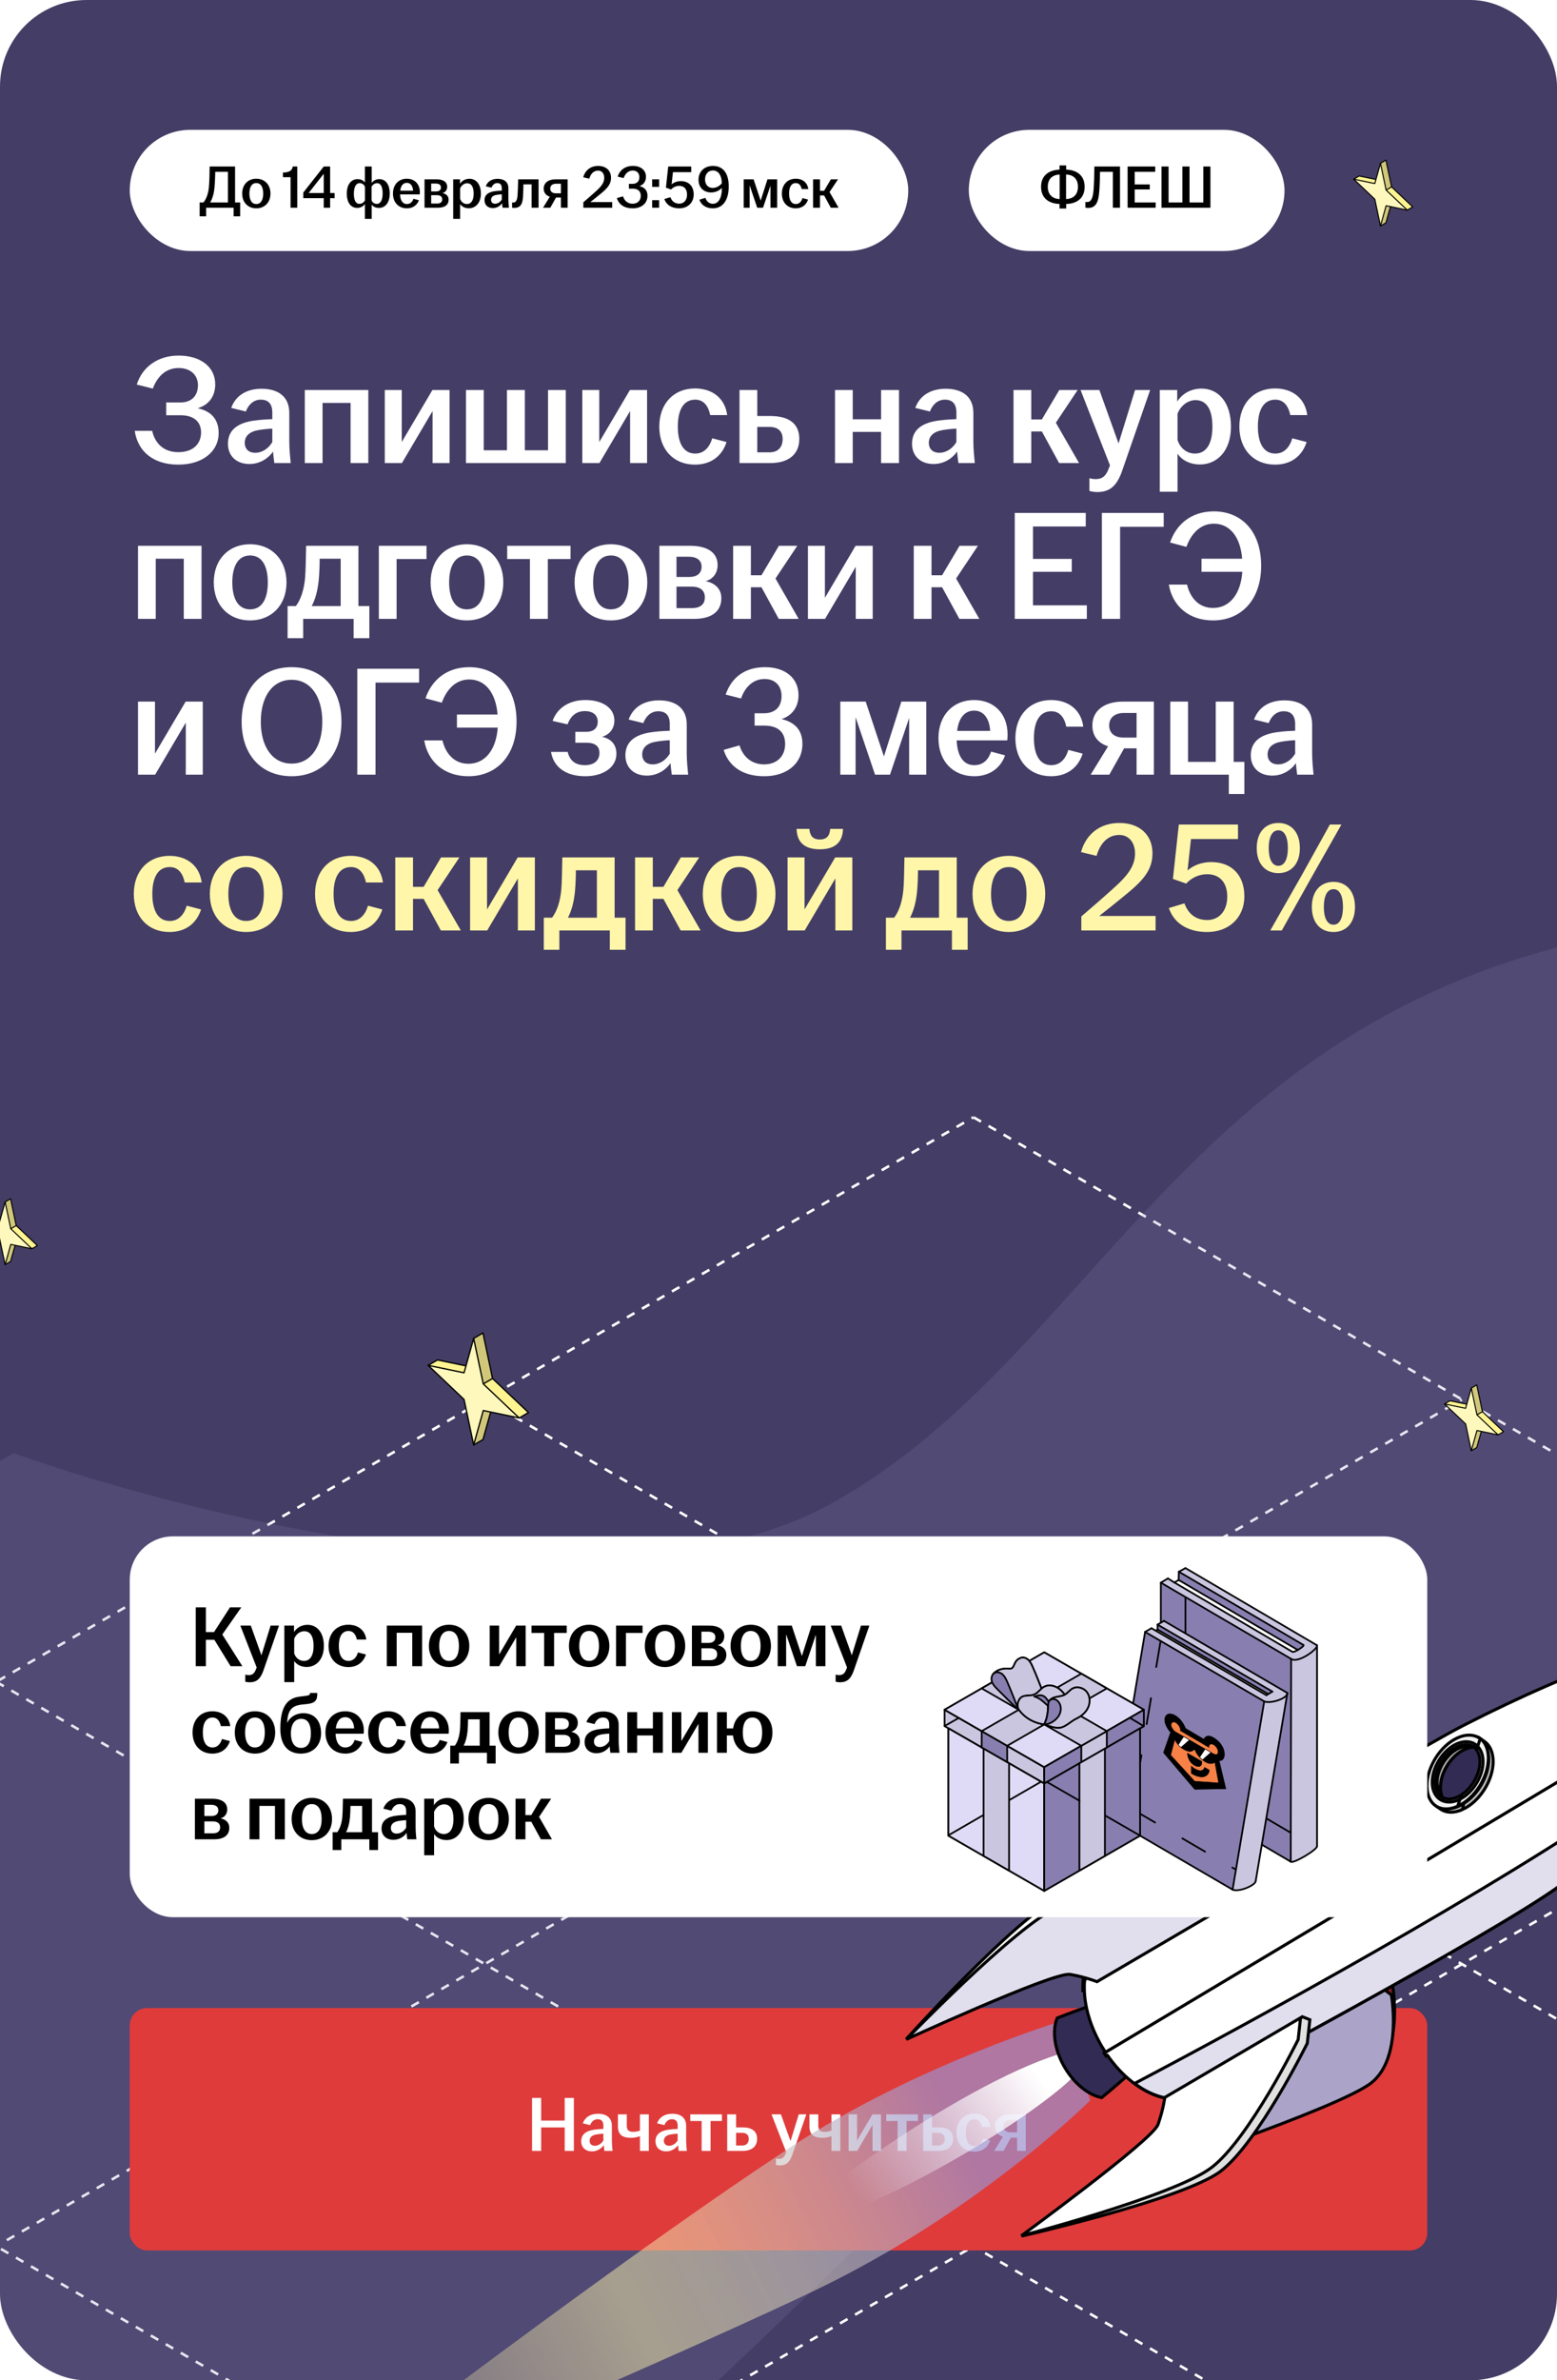 <?xml version="1.0" encoding="UTF-8"?> <svg xmlns="http://www.w3.org/2000/svg" width="360" height="550" viewBox="0 0 360 550" fill="none"><g clip-path="url(#clip0_23721_3817)"><rect width="360" height="550" rx="20" fill="#443D65"></rect><path d="M-226.809 519.081L902.903 1171.32" stroke="white" stroke-width="0.6" stroke-linejoin="round" stroke-dasharray="2 2"></path><path d="M-204.162 401.656L1015.89 1106.08" stroke="white" stroke-width="0.6" stroke-linejoin="round" stroke-dasharray="2 2"></path><path d="M-0.855 388.627L1128.86 1040.87" stroke="white" stroke-width="0.6" stroke-linejoin="round" stroke-dasharray="2 2"></path><path d="M112.105 323.409L1241.82 975.648" stroke="white" stroke-width="0.6" stroke-linejoin="round" stroke-dasharray="2 2"></path><path d="M225.098 258.172L1354.81 910.411" stroke="white" stroke-width="0.6" stroke-linejoin="round" stroke-dasharray="2 2"></path><path d="M-452.785 1171.3L676.926 519.059" stroke="white" stroke-width="0.6" stroke-linejoin="round" stroke-dasharray="2 2"></path><path d="M-565.746 1106.08L563.965 453.842" stroke="white" stroke-width="0.6" stroke-linejoin="round" stroke-dasharray="2 2"></path><path d="M-678.723 1040.85L450.988 388.614" stroke="white" stroke-width="0.6" stroke-linejoin="round" stroke-dasharray="2 2"></path><path d="M-791.699 975.627L338.012 323.388" stroke="white" stroke-width="0.6" stroke-linejoin="round" stroke-dasharray="2 2"></path><path d="M-904.658 910.409L225.053 258.17" stroke="white" stroke-width="0.6" stroke-linejoin="round" stroke-dasharray="2 2"></path><path d="M306.904 429.493C375.421 396.108 438.521 422.15 461.506 439.343L371.557 216.247C272.864 236.186 252.82 314.472 191.494 347.8C142.433 374.462 45.536 350.902 3.221 335.79L-545 633.723C-495.33 623.979 -378.846 607.69 -310.268 620.484C-224.545 636.477 -154.198 714.981 -3.207 660.604C147.784 606.227 221.258 471.225 306.904 429.493Z" fill="#887FB0" fill-opacity="0.2"></path><rect x="30" y="30" width="180" height="28" rx="14" fill="white"></rect><path d="M46.161 49.988V46.782H47.044C47.743 45.928 48.178 44.626 48.303 43.24C48.429 41.84 48.444 40.482 48.471 38.48H54.352V46.782H55.528V49.988H54.016V48H47.66V49.988H46.161ZM48.584 46.782H52.7V39.698H49.773C49.745 40.846 49.703 42.12 49.592 43.352C49.465 44.696 49.157 45.844 48.584 46.782ZM59.259 48.14C57.369 48.14 55.997 46.81 55.997 44.724C55.997 42.624 57.369 41.294 59.259 41.294C61.149 41.294 62.535 42.624 62.535 44.724C62.535 46.81 61.149 48.14 59.259 48.14ZM57.663 44.724C57.663 46.124 58.153 47.146 59.259 47.146C60.379 47.146 60.855 46.124 60.855 44.724C60.855 43.324 60.379 42.302 59.259 42.302C58.153 42.302 57.663 43.324 57.663 44.724ZM67.18 48V40.944H65.416V39.866C66.83 39.866 67.544 39.432 67.684 38.48H68.734V48H67.18ZM74.85 48V45.788H70.118V44.5L74.85 38.48H76.334V44.598H77.37V45.788H76.334V48H74.85ZM71.364 44.598H74.85V40.16L71.364 44.598ZM84.369 50.576V47.146C84.019 47.636 83.431 48.042 82.577 48.042C81.177 48.042 80.183 46.88 80.183 44.724C80.183 42.554 81.247 41.392 82.675 41.392C83.431 41.392 84.019 41.686 84.369 42.176V38.48H85.937V42.274C86.287 41.784 86.889 41.392 87.715 41.392C89.115 41.392 90.109 42.554 90.109 44.71C90.109 46.88 89.045 48.042 87.617 48.042C86.875 48.042 86.287 47.762 85.937 47.286V50.576H84.369ZM81.821 44.724C81.821 46.236 82.241 47.104 83.081 47.104C83.641 47.104 84.131 46.782 84.383 46.292V43.254C84.299 42.736 83.753 42.316 83.151 42.316C82.325 42.316 81.821 43.212 81.821 44.724ZM85.909 46.194C85.993 46.712 86.539 47.118 87.141 47.118C87.967 47.118 88.471 46.222 88.471 44.71C88.471 43.198 88.051 42.33 87.211 42.33C86.651 42.33 86.161 42.666 85.909 43.156V46.194ZM94.08 48.14C92.19 48.14 90.86 46.81 90.86 44.724C90.86 42.638 92.19 41.294 94.066 41.294C95.844 41.294 97.076 42.512 97.076 44.388C97.076 44.612 97.062 44.78 97.048 44.92H92.498C92.554 46.236 93.044 47.146 94.08 47.146C94.934 47.146 95.382 46.572 95.592 45.928L96.852 46.264C96.474 47.342 95.522 48.14 94.08 48.14ZM92.54 44.066H95.508C95.466 43.156 95.046 42.246 94.08 42.246C93.156 42.246 92.666 42.988 92.54 44.066ZM98.156 48V41.434H100.928C102.468 41.434 103.392 42.036 103.392 43.17C103.392 43.856 103 44.43 102.314 44.612C103.112 44.766 103.728 45.27 103.728 46.138C103.728 47.286 102.916 48 101.278 48H98.156ZM99.696 47.034H101.068C101.866 47.034 102.244 46.67 102.244 46.068C102.244 45.466 101.852 45.102 101.054 45.102H99.696V47.034ZM99.696 44.234H100.83C101.558 44.234 101.95 43.898 101.95 43.31C101.95 42.75 101.544 42.414 100.774 42.414H99.696V44.234ZM104.787 50.576V41.434H106.355V42.47C106.761 41.84 107.489 41.308 108.553 41.308C110.009 41.308 111.185 42.484 111.185 44.724C111.185 46.964 109.897 48.126 108.399 48.126C107.461 48.126 106.747 47.706 106.383 47.16V50.576H104.787ZM106.383 45.914C106.593 46.628 107.195 47.146 107.951 47.146C108.945 47.146 109.519 46.306 109.519 44.724C109.519 43.128 108.959 42.344 108.007 42.344C107.279 42.344 106.649 42.876 106.383 43.562V45.914ZM113.958 48.084C112.796 48.084 112.026 47.37 112.026 46.264C112.026 44.92 113.062 44.332 114.532 44.164C115.078 44.094 115.61 44.066 116.016 44.052V43.45C116.016 42.68 115.652 42.302 114.98 42.302C114.322 42.302 113.86 42.764 113.636 43.366L112.32 43.044C112.726 41.91 113.734 41.322 115.05 41.322C116.52 41.322 117.542 42.008 117.542 43.492V46.026C117.542 46.726 117.612 47.426 117.668 48H116.198C116.156 47.692 116.1 47.286 116.086 46.964C115.68 47.552 114.924 48.084 113.958 48.084ZM113.538 46.18C113.538 46.754 113.916 47.076 114.476 47.076C115.12 47.076 115.694 46.67 116.016 46.11V44.906C115.624 44.92 115.232 44.962 114.798 45.032C114 45.158 113.538 45.55 113.538 46.18ZM118.895 48.042C118.727 48.042 118.573 48.028 118.405 48V46.782C118.489 46.796 118.573 46.796 118.685 46.796C119.203 46.796 119.567 46.404 119.665 45.158C119.735 44.178 119.777 42.904 119.805 41.434H124.523V48H122.913V42.596H121.023C121.009 43.506 120.981 44.542 120.925 45.41C120.827 47.188 120.323 48.042 118.895 48.042ZM129.688 48V45.634H128.568L127.238 48H125.558L127.126 45.452C126.258 45.172 125.712 44.556 125.712 43.576C125.712 42.204 126.846 41.434 128.442 41.434H131.242V48H129.688ZM127.224 43.576C127.224 44.248 127.686 44.668 128.526 44.668H129.688V42.456H128.554C127.7 42.456 127.224 42.904 127.224 43.576ZM134.877 46.74C135.829 45.928 137.005 44.906 137.803 44.178C139.175 42.96 139.707 42.106 139.707 41.07C139.707 40.146 139.189 39.418 138.293 39.418C137.257 39.418 136.571 40.174 136.249 41.294L134.849 40.958C135.311 39.306 136.585 38.34 138.307 38.34C140.085 38.34 141.275 39.376 141.275 41.07C141.275 42.638 140.365 43.59 138.601 45.004C137.873 45.606 137.201 46.138 136.487 46.698H141.555V48H134.877V46.74ZM146.278 48.14C144.402 48.14 143.114 47.314 142.624 45.774L144.052 45.368C144.36 46.39 145.144 47.076 146.264 47.076C147.426 47.076 148.154 46.334 148.154 45.242C148.154 44.178 147.51 43.59 146.264 43.59H145.41V42.484H146.222C147.314 42.484 147.832 41.854 147.832 40.93C147.832 40.048 147.286 39.404 146.306 39.404C145.27 39.404 144.542 40.132 144.192 41.154L142.806 40.804C143.338 39.25 144.542 38.34 146.348 38.34C148.182 38.34 149.358 39.334 149.358 40.86C149.358 41.896 148.798 42.694 147.832 43.002C148.952 43.268 149.708 43.926 149.708 45.228C149.708 47.02 148.294 48.14 146.278 48.14ZM150.79 48V46.25H152.4V48H150.79ZM150.79 43.184V41.434H152.4V43.184H150.79ZM157.049 48.14C155.313 48.14 154.067 47.356 153.605 45.984L155.005 45.564C155.327 46.46 155.985 47.062 157.049 47.062C158.127 47.062 158.855 46.236 158.855 44.962C158.855 43.716 158.197 42.946 157.049 42.946C156.265 42.946 155.621 43.296 155.159 43.786L153.969 43.366L154.501 38.48H159.821V39.782H155.593L155.285 42.61C155.775 42.162 156.545 41.854 157.413 41.854C159.247 41.854 160.395 43.016 160.395 44.934C160.395 46.838 159.009 48.14 157.049 48.14ZM164.824 48.14C163.27 48.14 162.15 47.398 161.702 46.152L163.088 45.718C163.354 46.46 163.914 47.09 164.824 47.09C166.07 47.09 166.91 45.844 166.91 43.436V43.408C166.364 44.01 165.468 44.472 164.432 44.472C162.794 44.472 161.506 43.436 161.506 41.518C161.506 39.712 162.794 38.34 164.852 38.34C167.092 38.34 168.492 39.908 168.492 43.072C168.492 46.348 167.05 48.14 164.824 48.14ZM163.018 41.448C163.018 42.582 163.648 43.422 164.796 43.422C165.594 43.422 166.392 42.974 166.896 42.358C166.868 40.58 166.14 39.39 164.852 39.39C163.69 39.39 163.018 40.272 163.018 41.448ZM171.957 48V41.434H174.239L175.877 46.362L177.445 41.434H179.685V48H178.145V42.904L176.423 48H175.079L173.329 42.834V48H171.957ZM183.986 48.14C182.096 48.14 180.78 46.81 180.78 44.724C180.78 42.638 182.096 41.294 183.986 41.294C185.61 41.294 186.702 42.232 186.884 43.688H185.358C185.204 42.918 184.798 42.302 184.014 42.302C182.908 42.302 182.446 43.31 182.446 44.71C182.446 46.124 182.908 47.146 184.014 47.146C184.854 47.146 185.33 46.502 185.54 45.774L186.828 46.11C186.436 47.342 185.456 48.14 183.986 48.14ZM187.994 48V41.434H189.59V44.08H190.542L192.11 41.434H193.762L191.802 44.374L193.888 48H192.096L190.542 45.158H189.59V48H187.994Z" fill="black"></path><rect x="224" y="30" width="73" height="28" rx="14" fill="white"></rect><path d="M244.977 48.182V47.132C242.667 47.062 240.707 45.914 240.707 43.156C240.707 40.44 242.667 39.278 244.977 39.194V38.228H246.517V39.194C248.855 39.25 250.787 40.454 250.787 43.156C250.787 45.914 248.855 47.076 246.517 47.132V48.182H244.977ZM242.261 43.156C242.261 44.99 243.381 45.942 245.005 45.998V40.328C243.367 40.398 242.261 41.308 242.261 43.156ZM246.489 45.998C248.141 45.942 249.233 44.99 249.233 43.156C249.233 41.308 248.141 40.37 246.489 40.328V45.998ZM251.639 48.042C251.401 48.042 251.149 48.028 250.953 47.986V46.656C251.107 46.684 251.247 46.684 251.415 46.684C252.199 46.684 252.675 45.872 252.829 44.066C252.969 42.568 252.997 40.622 253.039 38.48H258.961V48H257.309V39.698H254.341C254.327 41.154 254.285 42.652 254.159 44.276C253.977 46.67 253.389 48.042 251.639 48.042ZM260.719 48V38.48H267.103V39.698H262.357V42.61H265.843V43.772H262.357V46.782H267.201V48H260.719ZM268.553 48V38.48H270.191V46.782H273.383V38.48H275.035V46.782H278.227V38.48H279.865V48H268.553Z" fill="black"></path><path d="M41.232 107.36C35.58 107.36 31.872 104.444 31.152 99.548H35.184C35.796 102.32 37.74 104.48 41.232 104.48C44.724 104.48 46.488 102.5 46.488 99.908C46.488 97.532 44.904 95.948 41.772 95.948H38.424V92.996H41.7C44.472 92.996 45.768 91.268 45.768 89C45.768 86.66 44.04 85.04 41.304 85.04C38.208 85.04 36.336 87.128 35.328 89.792L31.62 88.856C32.952 84.68 36.588 82.16 41.304 82.16C46.236 82.16 49.764 84.68 49.764 88.82C49.764 91.52 48.324 93.572 45.696 94.328C48.756 94.976 50.556 96.812 50.556 100.088C50.556 104.228 46.956 107.36 41.232 107.36ZM57.671 107.216C54.683 107.216 52.703 105.38 52.703 102.536C52.703 99.08 55.367 97.568 59.147 97.136C60.551 96.956 61.919 96.884 62.963 96.848V95.3C62.963 93.32 62.027 92.348 60.299 92.348C58.607 92.348 57.419 93.536 56.843 95.084L53.459 94.256C54.503 91.34 57.095 89.828 60.479 89.828C64.259 89.828 66.887 91.592 66.887 95.408V101.924C66.887 103.724 67.067 105.524 67.211 107H63.431C63.323 106.208 63.179 105.164 63.143 104.336C62.099 105.848 60.155 107.216 57.671 107.216ZM56.591 102.32C56.591 103.796 57.563 104.624 59.003 104.624C60.659 104.624 62.135 103.58 62.963 102.14V99.044C61.955 99.08 60.947 99.188 59.831 99.368C57.779 99.692 56.591 100.7 56.591 102.32ZM70.474 107V90.116H85.162V107H81.058V93.104H74.578V107H70.474ZM88.967 107V90.116H92.891V102.14L99.983 90.116H103.943V107H100.019V94.976L92.927 107H88.967ZM107.74 107V90.116H111.844V104.048H117.208V90.116H121.348V104.048H126.712V90.116H130.816V107H107.74ZM134.635 107V90.116H138.559V102.14L145.651 90.116H149.611V107H145.687V94.976L138.595 107H134.635ZM160.68 107.36C155.82 107.36 152.436 103.94 152.436 98.576C152.436 93.212 155.82 89.756 160.68 89.756C164.856 89.756 167.664 92.168 168.132 95.912H164.208C163.812 93.932 162.768 92.348 160.752 92.348C157.908 92.348 156.72 94.94 156.72 98.54C156.72 102.176 157.908 104.804 160.752 104.804C162.912 104.804 164.136 103.148 164.676 101.276L167.988 102.14C166.98 105.308 164.46 107.36 160.68 107.36ZM170.986 107V90.116H175.09V96.128H178.114C182.182 96.128 184.81 97.712 184.81 101.42C184.81 105.092 182.182 107 178.114 107H170.986ZM175.09 104.516H177.934C179.95 104.516 180.958 103.256 180.958 101.456C180.958 99.656 179.878 98.648 177.934 98.648H175.09V104.516ZM193.064 107V90.116H197.168V96.884H203.72V90.116H207.86V107H203.72V99.8H197.168V107H193.064ZM215.839 107.216C212.851 107.216 210.871 105.38 210.871 102.536C210.871 99.08 213.535 97.568 217.315 97.136C218.719 96.956 220.087 96.884 221.131 96.848V95.3C221.131 93.32 220.195 92.348 218.467 92.348C216.775 92.348 215.587 93.536 215.011 95.084L211.627 94.256C212.671 91.34 215.263 89.828 218.647 89.828C222.427 89.828 225.055 91.592 225.055 95.408V101.924C225.055 103.724 225.235 105.524 225.379 107H221.599C221.491 106.208 221.347 105.164 221.311 104.336C220.267 105.848 218.323 107.216 215.839 107.216ZM214.759 102.32C214.759 103.796 215.731 104.624 217.171 104.624C218.827 104.624 220.303 103.58 221.131 102.14V99.044C220.123 99.08 219.115 99.188 217.999 99.368C215.947 99.692 214.759 100.7 214.759 102.32ZM234.338 107V90.116H238.442V96.92H240.89L244.922 90.116H249.17L244.13 97.676L249.494 107H244.886L240.89 99.692H238.442V107H234.338ZM253.692 113.696C253.08 113.696 252.36 113.588 251.892 113.444V110.492C252.252 110.6 252.792 110.708 253.296 110.708C254.88 110.708 255.708 109.988 256.356 108.26L256.644 107.54L249.84 90.116H254.196L258.624 102.464L262.44 90.116H265.932L259.452 108.8C258.228 112.292 256.608 113.696 253.692 113.696ZM268.158 113.624V90.116H272.19V92.78C273.234 91.16 275.106 89.792 277.842 89.792C281.586 89.792 284.61 92.816 284.61 98.576C284.61 104.336 281.298 107.324 277.446 107.324C275.034 107.324 273.198 106.244 272.262 104.84V113.624H268.158ZM272.262 101.636C272.802 103.472 274.35 104.804 276.294 104.804C278.85 104.804 280.326 102.644 280.326 98.576C280.326 94.472 278.886 92.456 276.438 92.456C274.566 92.456 272.946 93.824 272.262 95.588V101.636ZM294.801 107.36C289.941 107.36 286.557 103.94 286.557 98.576C286.557 93.212 289.941 89.756 294.801 89.756C298.977 89.756 301.785 92.168 302.253 95.912H298.329C297.933 93.932 296.889 92.348 294.873 92.348C292.029 92.348 290.841 94.94 290.841 98.54C290.841 102.176 292.029 104.804 294.873 104.804C297.033 104.804 298.257 103.148 298.797 101.276L302.109 102.14C301.101 105.308 298.581 107.36 294.801 107.36ZM31.908 143V126.116H46.596V143H42.492V129.104H36.012V143H31.908ZM57.816 143.36C52.956 143.36 49.428 139.94 49.428 134.576C49.428 129.176 52.956 125.756 57.816 125.756C62.676 125.756 66.24 129.176 66.24 134.576C66.24 139.94 62.676 143.36 57.816 143.36ZM53.712 134.576C53.712 138.176 54.972 140.804 57.816 140.804C60.696 140.804 61.92 138.176 61.92 134.576C61.92 130.976 60.696 128.348 57.816 128.348C54.972 128.348 53.712 130.976 53.712 134.576ZM66.496 147.464V140.048H68.404C69.628 138.428 70.276 136.16 70.528 133.676C70.672 131.876 70.708 129.86 70.78 126.116H82.876V140.048H85.396V147.464H81.76V143H70.096V147.464H66.496ZM72.076 140.048H78.772V129.104H73.912C73.912 130.724 73.84 132.344 73.696 134.036C73.444 136.52 72.904 138.464 72.076 140.048ZM87.596 143V126.116H98.612V129.176H91.7V143H87.596ZM107.949 143.36C103.089 143.36 99.561 139.94 99.561 134.576C99.561 129.176 103.089 125.756 107.949 125.756C112.809 125.756 116.373 129.176 116.373 134.576C116.373 139.94 112.809 143.36 107.949 143.36ZM103.845 134.576C103.845 138.176 105.105 140.804 107.949 140.804C110.829 140.804 112.053 138.176 112.053 134.576C112.053 130.976 110.829 128.348 107.949 128.348C105.105 128.348 103.845 130.976 103.845 134.576ZM122.526 143V129.176H117.27V126.116H131.922V129.176H126.666V143H122.526ZM141.242 143.36C136.382 143.36 132.854 139.94 132.854 134.576C132.854 129.176 136.382 125.756 141.242 125.756C146.102 125.756 149.666 129.176 149.666 134.576C149.666 139.94 146.102 143.36 141.242 143.36ZM137.138 134.576C137.138 138.176 138.398 140.804 141.242 140.804C144.122 140.804 145.346 138.176 145.346 134.576C145.346 130.976 144.122 128.348 141.242 128.348C138.398 128.348 137.138 130.976 137.138 134.576ZM152.459 143V126.116H159.587C163.547 126.116 165.923 127.664 165.923 130.58C165.923 132.344 164.915 133.82 163.151 134.288C165.203 134.684 166.787 135.98 166.787 138.212C166.787 141.164 164.699 143 160.487 143H152.459ZM156.419 140.516H159.947C161.999 140.516 162.971 139.58 162.971 138.032C162.971 136.484 161.963 135.548 159.911 135.548H156.419V140.516ZM156.419 133.316H159.335C161.207 133.316 162.215 132.452 162.215 130.94C162.215 129.5 161.171 128.636 159.191 128.636H156.419V133.316ZM169.51 143V126.116H173.614V132.92H176.062L180.094 126.116H184.342L179.302 133.676L184.666 143H180.058L176.062 135.692H173.614V143H169.51ZM186.806 143V126.116H190.73V138.14L197.822 126.116H201.782V143H197.858V130.976L190.766 143H186.806ZM211.275 143V126.116H215.379V132.92H217.827L221.859 126.116H226.107L221.067 133.676L226.431 143H221.823L217.827 135.692H215.379V143H211.275ZM234.627 143V118.52H251.043V121.652H238.839V129.14H247.803V132.128H238.839V139.868H251.295V143H234.627ZM254.772 143V118.52H269.064V121.724H258.984V143H254.772ZM280.473 143.36C274.821 143.36 271.077 139.976 270.249 135.08H274.461C275.145 137.996 277.089 140.48 280.473 140.48C284.325 140.48 286.881 137.24 287.241 132.128H277.809V129.104H287.205C286.809 124.136 284.397 121.004 280.653 121.004C277.269 121.004 275.253 123.704 274.317 126.368L270.537 125.36C271.941 121.22 275.361 118.16 280.653 118.16C287.097 118.16 291.597 122.804 291.597 130.724C291.597 138.644 286.953 143.36 280.473 143.36ZM31.908 179V162.116H35.832V174.14L42.924 162.116H46.884V179H42.96V166.976L35.868 179H31.908ZM67.429 179.36C60.625 179.36 55.873 174.644 55.873 166.76C55.873 158.876 60.625 154.16 67.429 154.16C74.233 154.16 78.949 158.876 78.949 166.76C78.949 174.644 74.233 179.36 67.429 179.36ZM60.301 166.76C60.301 172.556 63.001 176.444 67.429 176.444C71.821 176.444 74.521 172.556 74.521 166.76C74.521 160.964 71.821 157.076 67.429 157.076C63.001 157.076 60.301 160.964 60.301 166.76ZM82.612 179V154.52H96.904V157.724H86.824V179H82.612ZM108.313 179.36C102.661 179.36 98.917 175.976 98.089 171.08H102.301C102.985 173.996 104.929 176.48 108.313 176.48C112.165 176.48 114.721 173.24 115.081 168.128H105.649V165.104H115.045C114.649 160.136 112.237 157.004 108.493 157.004C105.109 157.004 103.093 159.704 102.157 162.368L98.377 161.36C99.781 157.22 103.201 154.16 108.493 154.16C114.937 154.16 119.437 158.804 119.437 166.724C119.437 174.644 114.793 179.36 108.313 179.36ZM135.323 179.36C130.823 179.36 127.979 177.236 127.403 173.744H131.255C131.723 175.724 133.019 176.804 135.215 176.804C137.483 176.804 138.599 175.616 138.599 173.996C138.599 172.52 137.735 171.62 135.575 171.62H133.019V169.1H135.539C137.339 169.1 138.203 168.164 138.203 166.76C138.203 165.32 137.195 164.312 135.215 164.312C133.163 164.312 131.903 165.536 131.219 167.372L127.763 166.58C128.879 163.448 131.759 161.756 135.323 161.756C139.355 161.756 142.055 163.592 142.055 166.508C142.055 168.236 141.047 169.712 139.211 170.252C141.263 170.684 142.523 172.016 142.523 174.176C142.523 177.272 139.535 179.36 135.323 179.36ZM149.569 179.216C146.581 179.216 144.601 177.38 144.601 174.536C144.601 171.08 147.265 169.568 151.045 169.136C152.449 168.956 153.817 168.884 154.861 168.848V167.3C154.861 165.32 153.925 164.348 152.197 164.348C150.505 164.348 149.317 165.536 148.741 167.084L145.357 166.256C146.401 163.34 148.993 161.828 152.377 161.828C156.157 161.828 158.785 163.592 158.785 167.408V173.924C158.785 175.724 158.965 177.524 159.109 179H155.329C155.221 178.208 155.077 177.164 155.041 176.336C153.997 177.848 152.053 179.216 149.569 179.216ZM148.489 174.32C148.489 175.796 149.461 176.624 150.901 176.624C152.557 176.624 154.033 175.58 154.861 174.14V171.044C153.853 171.08 152.845 171.188 151.729 171.368C149.677 171.692 148.489 172.7 148.489 174.32ZM176.708 179.36C171.884 179.36 168.572 177.236 167.312 173.276L170.984 172.232C171.776 174.86 173.792 176.624 176.672 176.624C179.66 176.624 181.532 174.716 181.532 171.908C181.532 169.172 179.876 167.66 176.672 167.66H174.476V164.816H176.564C179.372 164.816 180.704 163.196 180.704 160.82C180.704 158.552 179.3 156.896 176.78 156.896C174.116 156.896 172.244 158.768 171.344 161.396L167.78 160.496C169.148 156.5 172.244 154.16 176.888 154.16C181.604 154.16 184.628 156.716 184.628 160.64C184.628 163.304 183.188 165.356 180.704 166.148C183.584 166.832 185.528 168.524 185.528 171.872C185.528 176.48 181.892 179.36 176.708 179.36ZM194.295 179V162.116H200.163L204.375 174.788L208.407 162.116H214.167V179H210.207V165.896L205.779 179H202.323L197.823 165.716V179H194.295ZM225.263 179.36C220.403 179.36 216.983 175.94 216.983 170.576C216.983 165.212 220.403 161.756 225.227 161.756C229.799 161.756 232.967 164.888 232.967 169.712C232.967 170.288 232.931 170.72 232.895 171.08H221.195C221.339 174.464 222.599 176.804 225.263 176.804C227.459 176.804 228.611 175.328 229.151 173.672L232.391 174.536C231.419 177.308 228.971 179.36 225.263 179.36ZM221.303 168.884H228.935C228.827 166.544 227.747 164.204 225.263 164.204C222.887 164.204 221.627 166.112 221.303 168.884ZM243.016 179.36C238.156 179.36 234.772 175.94 234.772 170.576C234.772 165.212 238.156 161.756 243.016 161.756C247.192 161.756 250 164.168 250.468 167.912H246.544C246.148 165.932 245.104 164.348 243.088 164.348C240.244 164.348 239.056 166.94 239.056 170.54C239.056 174.176 240.244 176.804 243.088 176.804C245.248 176.804 246.472 175.148 247.012 173.276L250.324 174.14C249.316 177.308 246.796 179.36 243.016 179.36ZM262.791 179V172.916H259.911L256.491 179H252.171L256.203 172.448C253.971 171.728 252.567 170.144 252.567 167.624C252.567 164.096 255.483 162.116 259.587 162.116H266.787V179H262.791ZM256.455 167.624C256.455 169.352 257.643 170.432 259.803 170.432H262.791V164.744H259.875C257.679 164.744 256.455 165.896 256.455 167.624ZM284.12 183.464V179H270.584V162.116H274.688V176.048H281.096V162.116H285.236V176.048H287.72V183.464H284.12ZM294.167 179.216C291.179 179.216 289.199 177.38 289.199 174.536C289.199 171.08 291.863 169.568 295.643 169.136C297.047 168.956 298.415 168.884 299.459 168.848V167.3C299.459 165.32 298.523 164.348 296.795 164.348C295.103 164.348 293.915 165.536 293.339 167.084L289.955 166.256C290.999 163.34 293.591 161.828 296.975 161.828C300.755 161.828 303.383 163.592 303.383 167.408V173.924C303.383 175.724 303.563 177.524 303.707 179H299.927C299.819 178.208 299.675 177.164 299.639 176.336C298.595 177.848 296.651 179.216 294.167 179.216ZM293.087 174.32C293.087 175.796 294.059 176.624 295.499 176.624C297.155 176.624 298.631 175.58 299.459 174.14V171.044C298.451 171.08 297.443 171.188 296.327 171.368C294.275 171.692 293.087 172.7 293.087 174.32Z" fill="white"></path><path d="M39.18 215.36C34.32 215.36 30.936 211.94 30.936 206.576C30.936 201.212 34.32 197.756 39.18 197.756C43.356 197.756 46.164 200.168 46.632 203.912H42.708C42.312 201.932 41.268 200.348 39.252 200.348C36.408 200.348 35.22 202.94 35.22 206.54C35.22 210.176 36.408 212.804 39.252 212.804C41.412 212.804 42.636 211.148 43.176 209.276L46.488 210.14C45.48 213.308 42.96 215.36 39.18 215.36ZM56.902 215.36C52.042 215.36 48.514 211.94 48.514 206.576C48.514 201.176 52.042 197.756 56.902 197.756C61.762 197.756 65.326 201.176 65.326 206.576C65.326 211.94 61.762 215.36 56.902 215.36ZM52.798 206.576C52.798 210.176 54.058 212.804 56.902 212.804C59.782 212.804 61.006 210.176 61.006 206.576C61.006 202.976 59.782 200.348 56.902 200.348C54.058 200.348 52.798 202.976 52.798 206.576ZM81.086 215.36C76.226 215.36 72.842 211.94 72.842 206.576C72.842 201.212 76.226 197.756 81.086 197.756C85.262 197.756 88.07 200.168 88.538 203.912H84.614C84.218 201.932 83.174 200.348 81.158 200.348C78.314 200.348 77.126 202.94 77.126 206.54C77.126 210.176 78.314 212.804 81.158 212.804C83.318 212.804 84.542 211.148 85.082 209.276L88.394 210.14C87.386 213.308 84.866 215.36 81.086 215.36ZM91.392 215V198.116H95.496V204.92H97.944L101.976 198.116H106.224L101.184 205.676L106.548 215H101.94L97.944 207.692H95.496V215H91.392ZM108.689 215V198.116H112.613V210.14L119.705 198.116H123.665V215H119.741V202.976L112.649 215H108.689ZM125.735 219.464V212.048H127.643C128.867 210.428 129.515 208.16 129.767 205.676C129.911 203.876 129.947 201.86 130.019 198.116H142.115V212.048H144.635V219.464H140.999V215H129.335V219.464H125.735ZM131.315 212.048H138.011V201.104H133.151C133.151 202.724 133.079 204.344 132.935 206.036C132.683 208.52 132.143 210.464 131.315 212.048ZM146.834 215V198.116H150.938V204.92H153.386L157.418 198.116H161.666L156.626 205.676L161.99 215H157.382L153.386 207.692H150.938V215H146.834ZM170.879 215.36C166.019 215.36 162.491 211.94 162.491 206.576C162.491 201.176 166.019 197.756 170.879 197.756C175.739 197.756 179.303 201.176 179.303 206.576C179.303 211.94 175.739 215.36 170.879 215.36ZM166.775 206.576C166.775 210.176 168.035 212.804 170.879 212.804C173.759 212.804 174.983 210.176 174.983 206.576C174.983 202.976 173.759 200.348 170.879 200.348C168.035 200.348 166.775 202.976 166.775 206.576ZM182.096 215V198.116H186.02V210.14L193.112 198.116H197.072V215H193.148V202.976L186.056 215H182.096ZM184.184 191.528H187.136C187.28 193.112 187.928 193.976 189.548 193.976C191.168 193.976 191.816 193.112 191.96 191.528H194.912C194.84 194.372 193.328 196.244 189.548 196.244C185.768 196.244 184.256 194.372 184.184 191.528ZM204.836 219.464V212.048H206.744C207.968 210.428 208.616 208.16 208.868 205.676C209.012 203.876 209.048 201.86 209.12 198.116H221.216V212.048H223.736V219.464H220.1V215H208.436V219.464H204.836ZM210.416 212.048H217.112V201.104H212.252C212.252 202.724 212.18 204.344 212.036 206.036C211.784 208.52 211.244 210.464 210.416 212.048ZM233.246 215.36C228.386 215.36 224.858 211.94 224.858 206.576C224.858 201.176 228.386 197.756 233.246 197.756C238.106 197.756 241.67 201.176 241.67 206.576C241.67 211.94 238.106 215.36 233.246 215.36ZM229.142 206.576C229.142 210.176 230.402 212.804 233.246 212.804C236.126 212.804 237.35 210.176 237.35 206.576C237.35 202.976 236.126 200.348 233.246 200.348C230.402 200.348 229.142 202.976 229.142 206.576ZM250.014 211.76C252.462 209.672 255.486 207.044 257.538 205.172C261.066 202.04 262.434 199.844 262.434 197.18C262.434 194.804 261.102 192.932 258.798 192.932C256.134 192.932 254.37 194.876 253.542 197.756L249.942 196.892C251.13 192.644 254.406 190.16 258.834 190.16C263.406 190.16 266.466 192.824 266.466 197.18C266.466 201.212 264.126 203.66 259.59 207.296C257.718 208.844 255.99 210.212 254.154 211.652H267.186V215H250.014V211.76ZM279.113 215.36C274.649 215.36 271.445 213.344 270.257 209.816L273.857 208.736C274.685 211.04 276.377 212.588 279.113 212.588C281.885 212.588 283.757 210.464 283.757 207.188C283.757 203.984 282.065 202.004 279.113 202.004C277.097 202.004 275.441 202.904 274.253 204.164L271.193 203.084L272.561 190.52H286.241V193.868H275.369L274.577 201.14C275.837 199.988 277.817 199.196 280.049 199.196C284.765 199.196 287.717 202.184 287.717 207.116C287.717 212.012 284.153 215.36 279.113 215.36ZM293.705 215L301.049 202.112L307.492 190.52H310.157L302.849 203.408L296.369 215H293.705ZM290.573 195.956C290.573 192.176 292.697 190.16 295.577 190.16C298.421 190.16 300.545 192.176 300.545 195.956C300.545 199.736 298.421 201.752 295.577 201.752C292.697 201.752 290.573 199.736 290.573 195.956ZM293.345 195.956C293.345 198.44 294.101 200.06 295.577 200.06C297.017 200.06 297.773 198.44 297.773 195.956C297.773 193.472 297.017 191.852 295.577 191.852C294.101 191.852 293.345 193.472 293.345 195.956ZM303.317 209.564C303.317 205.784 305.441 203.768 308.32 203.768C311.165 203.768 313.289 205.784 313.289 209.564C313.289 213.344 311.165 215.36 308.32 215.36C305.441 215.36 303.317 213.344 303.317 209.564ZM306.089 209.564C306.089 212.048 306.845 213.668 308.32 213.668C309.797 213.668 310.517 212.048 310.517 209.564C310.517 207.08 309.797 205.46 308.32 205.46C306.845 205.46 306.089 207.08 306.089 209.564Z" fill="#FFF6A9"></path><rect x="30" y="464" width="300" height="56" rx="4" fill="#DF3B3B"></rect><path d="M123.021 497V484.76H125.127V489.998H130.563V484.76H132.687V497H130.563V491.582H125.127V497H123.021ZM136.865 497.108C135.371 497.108 134.381 496.19 134.381 494.768C134.381 493.04 135.713 492.284 137.603 492.068C138.305 491.978 138.989 491.942 139.511 491.924V491.15C139.511 490.16 139.043 489.674 138.179 489.674C137.333 489.674 136.739 490.268 136.451 491.042L134.759 490.628C135.281 489.17 136.577 488.414 138.269 488.414C140.159 488.414 141.473 489.296 141.473 491.204V494.462C141.473 495.362 141.563 496.262 141.635 497H139.745C139.691 496.604 139.619 496.082 139.601 495.668C139.079 496.424 138.107 497.108 136.865 497.108ZM136.325 494.66C136.325 495.398 136.811 495.812 137.531 495.812C138.359 495.812 139.097 495.29 139.511 494.57V493.022C139.007 493.04 138.503 493.094 137.945 493.184C136.919 493.346 136.325 493.85 136.325 494.66ZM147.965 493.598C147.497 493.778 146.795 493.976 145.877 493.976C144.059 493.976 142.871 493.364 142.871 491.33V488.558H144.923V491.204C144.923 492.23 145.427 492.59 146.381 492.59C146.975 492.59 147.515 492.482 147.965 492.302V488.558H150.017V497H147.965V493.598ZM154.039 497.108C152.545 497.108 151.555 496.19 151.555 494.768C151.555 493.04 152.887 492.284 154.777 492.068C155.479 491.978 156.163 491.942 156.685 491.924V491.15C156.685 490.16 156.217 489.674 155.353 489.674C154.507 489.674 153.913 490.268 153.625 491.042L151.933 490.628C152.455 489.17 153.751 488.414 155.443 488.414C157.333 488.414 158.647 489.296 158.647 491.204V494.462C158.647 495.362 158.737 496.262 158.809 497H156.919C156.865 496.604 156.793 496.082 156.775 495.668C156.253 496.424 155.281 497.108 154.039 497.108ZM153.499 494.66C153.499 495.398 153.985 495.812 154.705 495.812C155.533 495.812 156.271 495.29 156.685 494.57V493.022C156.181 493.04 155.677 493.094 155.119 493.184C154.093 493.346 153.499 493.85 153.499 494.66ZM162.226 497V490.088H159.598V488.558H166.924V490.088H164.296V497H162.226ZM168.14 497V488.558H170.192V491.564H171.704C173.738 491.564 175.052 492.356 175.052 494.21C175.052 496.046 173.738 497 171.704 497H168.14ZM170.192 495.758H171.614C172.622 495.758 173.126 495.128 173.126 494.228C173.126 493.328 172.586 492.824 171.614 492.824H170.192V495.758ZM180.313 500.348C180.007 500.348 179.647 500.294 179.413 500.222V498.746C179.593 498.8 179.863 498.854 180.115 498.854C180.907 498.854 181.321 498.494 181.645 497.63L181.789 497.27L178.387 488.558H180.565L182.779 494.732L184.687 488.558H186.433L183.193 497.9C182.581 499.646 181.771 500.348 180.313 500.348ZM192.244 493.598C191.776 493.778 191.074 493.976 190.156 493.976C188.338 493.976 187.15 493.364 187.15 491.33V488.558H189.202V491.204C189.202 492.23 189.706 492.59 190.66 492.59C191.254 492.59 191.794 492.482 192.244 492.302V488.558H194.296V497H192.244V493.598ZM196.212 497V488.558H198.174V494.57L201.72 488.558H203.7V497H201.738V490.988L198.192 497H196.212ZM207.543 497V490.088H204.915V488.558H212.241V490.088H209.613V497H207.543ZM213.456 497V488.558H215.508V491.564H217.02C219.054 491.564 220.368 492.356 220.368 494.21C220.368 496.046 219.054 497 217.02 497H213.456ZM215.508 495.758H216.93C217.938 495.758 218.442 495.128 218.442 494.228C218.442 493.328 217.902 492.824 216.93 492.824H215.508V495.758ZM225.283 497.18C222.853 497.18 221.161 495.47 221.161 492.788C221.161 490.106 222.853 488.378 225.283 488.378C227.371 488.378 228.775 489.584 229.009 491.456H227.047C226.849 490.466 226.327 489.674 225.319 489.674C223.897 489.674 223.303 490.97 223.303 492.77C223.303 494.588 223.897 495.902 225.319 495.902C226.399 495.902 227.011 495.074 227.281 494.138L228.937 494.57C228.433 496.154 227.173 497.18 225.283 497.18ZM235.171 497V493.958H233.731L232.021 497H229.861L231.877 493.724C230.761 493.364 230.059 492.572 230.059 491.312C230.059 489.548 231.517 488.558 233.569 488.558H237.169V497H235.171ZM232.003 491.312C232.003 492.176 232.597 492.716 233.677 492.716H235.171V489.872H233.713C232.615 489.872 232.003 490.448 232.003 491.312Z" fill="white"></path><g filter="url(#filter0_d_23721_3817)"><g filter="url(#filter1_f_23721_3817)" data-figma-bg-blur-radius="15.6"><path d="M201.055 343.342C201.055 343.342 175.066 369.354 136.773 387.549C98.49 405.76 9.445 443.395 9.445 443.395C9.445 443.395 85.722 384.364 131.912 354.071C161.465 334.687 195.994 324.503 195.994 324.503L201.041 343.373L201.055 343.342Z" fill="url(#paint0_linear_23721_3817)" fill-opacity="0.7"></path></g><g filter="url(#filter2_f_23721_3817)"><path d="M129.475 373.74C154.437 369.34 194.874 342.472 198.692 336.006L197.782 331.634C177.07 335.864 134.761 365.746 129.475 373.74Z" fill="url(#paint1_linear_23721_3817)"></path></g><path d="M228.077 317.273C228.413 316.712 228.644 316.285 228.792 315.993C228.773 315.993 228.754 315.993 228.734 315.992C228.343 315.986 227.757 315.988 226.979 316.018C225.423 316.079 223.102 316.256 220.052 316.722C213.976 317.649 205.007 319.721 193.437 324.301C192.232 327.171 192.748 331.564 195.168 335.694C197.455 339.594 200.768 342.125 203.725 342.688C214.398 333.896 220.724 327.099 224.379 322.503C226.214 320.196 227.376 318.444 228.077 317.273Z" fill="#322B54" stroke="black" stroke-width="0.7"></path><path d="M249.556 286.36L248.915 281.794C248.896 281.779 248.871 281.759 248.842 281.736C248.757 281.668 248.631 281.568 248.467 281.443C248.139 281.192 247.659 280.836 247.056 280.42C245.848 279.586 244.149 278.513 242.179 277.55C238.219 275.614 233.261 274.171 229.009 275.881C227.948 276.308 226.434 277.205 224.583 278.469C222.738 279.729 220.577 281.339 218.227 283.174C213.527 286.846 208.082 291.411 202.908 295.869C197.734 300.326 192.835 304.673 189.23 307.906C187.427 309.523 185.947 310.861 184.919 311.794C184.91 311.802 184.902 311.809 184.894 311.817C185.706 311.462 186.738 311.013 187.93 310.499C190.935 309.205 194.956 307.501 199.017 305.862C203.077 304.224 207.184 302.648 210.358 301.613C211.944 301.096 213.309 300.709 214.324 300.519C214.829 300.424 215.266 300.374 215.608 300.387C215.779 300.393 215.944 300.416 216.087 300.467C216.231 300.518 216.381 300.608 216.476 300.765C217.135 301.848 217.552 302.987 217.805 303.851C217.919 304.24 218 304.576 218.055 304.828L249.556 286.36Z" fill="#871E1E" stroke="black" stroke-width="0.7"></path><path d="M270.998 316.805C270.992 316.768 270.986 316.737 270.982 316.713L267.311 313.924L235.81 332.391C236.003 332.562 236.256 332.797 236.54 333.086C237.171 333.729 237.961 334.65 238.584 335.753C238.675 335.913 238.68 336.088 238.654 336.238C238.629 336.388 238.568 336.543 238.49 336.695C238.335 337 238.078 337.357 237.748 337.752C237.086 338.544 236.082 339.547 234.857 340.678C232.402 342.942 229.022 345.756 225.609 348.498C222.195 351.242 218.744 353.918 216.147 355.908C215.117 356.697 214.221 357.379 213.515 357.914C213.525 357.911 213.536 357.907 213.547 357.903C214.864 357.462 216.754 356.824 219.045 356.041C223.627 354.473 229.813 352.322 236.229 349.984C242.646 347.647 249.29 345.125 254.789 342.817C257.539 341.663 259.999 340.564 261.999 339.569C264.006 338.571 265.529 337.689 266.42 336.971C269.989 334.096 271.151 329.065 271.396 324.663C271.518 322.474 271.411 320.467 271.274 319.007C271.205 318.277 271.129 317.685 271.07 317.276C271.04 317.071 271.015 316.912 270.998 316.805Z" fill="#871E1E" stroke="black" stroke-width="0.7"></path><path d="M270.717 319.052C270.711 319.014 270.706 318.984 270.702 318.959L267.03 316.17L235.53 334.637C235.723 334.808 235.976 335.043 236.26 335.332C236.89 335.975 237.681 336.896 238.304 338C238.394 338.16 238.4 338.334 238.374 338.484C238.348 338.635 238.288 338.789 238.21 338.941C238.055 339.246 237.797 339.603 237.468 339.998C236.806 340.79 235.802 341.793 234.576 342.924C232.122 345.188 228.741 348.002 225.329 350.745C221.915 353.488 218.464 356.164 215.867 358.154C214.837 358.944 213.941 359.625 213.234 360.16C213.245 360.157 213.256 360.153 213.266 360.15C214.583 359.708 216.473 359.07 218.764 358.287C223.347 356.719 229.533 354.568 235.949 352.23C242.366 349.893 249.01 347.371 254.509 345.063C257.258 343.909 259.718 342.81 261.719 341.815C263.726 340.817 265.249 339.935 266.14 339.217C269.708 336.342 270.871 331.311 271.116 326.909C271.237 324.72 271.131 322.713 270.993 321.253C270.925 320.523 270.849 319.931 270.79 319.522C270.76 319.317 270.735 319.159 270.717 319.052Z" fill="#ABA4C8" stroke="black" stroke-width="0.7"></path><path d="M245.279 283.642L244.638 279.075C244.619 279.06 244.595 279.04 244.565 279.017C244.481 278.949 244.354 278.85 244.19 278.724C243.862 278.473 243.383 278.117 242.779 277.701C241.572 276.868 239.873 275.794 237.903 274.831C233.943 272.895 228.984 271.452 224.733 273.162C223.671 273.589 222.158 274.487 220.306 275.751C218.461 277.01 216.301 278.62 213.951 280.456C209.251 284.127 203.805 288.692 198.631 293.15C193.458 297.608 188.559 301.955 184.953 305.188C183.15 306.804 181.671 308.142 180.642 309.076C180.634 309.083 180.626 309.091 180.617 309.098C181.429 308.743 182.462 308.294 183.654 307.781C186.659 306.486 190.68 304.782 194.741 303.143C198.801 301.505 202.907 299.929 206.082 298.894C207.667 298.377 209.033 297.99 210.048 297.8C210.553 297.705 210.99 297.655 211.332 297.668C211.503 297.674 211.667 297.697 211.811 297.748C211.955 297.799 212.104 297.889 212.2 298.046C212.859 299.129 213.276 300.269 213.529 301.133C213.643 301.522 213.724 301.857 213.779 302.109L245.279 283.642Z" fill="#E1DEEE" stroke="black" stroke-width="0.7"></path><path d="M199.366 316.491C199.409 315.379 199.535 314.333 199.747 313.354C200.421 310.503 201.825 308.177 203.979 306.788L203.986 306.799L204.156 307.091M199.366 316.491L204.579 306.428L204.589 306.445L204.287 306.622L204.454 306.907C204.353 306.966 204.254 307.027 204.156 307.091M199.366 316.491C199.347 316.98 199.361 317.499 199.374 318.012C199.377 318.119 199.379 318.225 199.382 318.331L199.366 316.491ZM204.156 307.091C202.105 308.419 200.747 310.65 200.089 313.431C199.882 314.388 199.758 315.412 199.716 316.504L199.716 316.504C199.698 316.982 199.711 317.486 199.724 317.999C199.727 318.105 199.729 318.212 199.732 318.318C199.932 322.228 201.273 326.624 203.729 330.814C203.999 331.273 204.275 331.709 204.565 332.165L204.591 332.205L376.61 229.462M204.156 307.091L204.2 307.165L204.518 306.885C204.517 306.887 204.519 306.884 204.528 306.878C204.537 306.871 204.552 306.86 204.576 306.844C204.617 306.815 204.674 306.776 204.748 306.727C204.895 306.628 205.101 306.493 205.364 306.322C205.89 305.981 206.639 305.501 207.585 304.9C209.476 303.697 212.149 302.011 215.387 299.981C221.864 295.921 230.598 290.487 239.846 284.799C258.349 273.42 278.889 261.038 287.533 256.605C340.672 229.428 372.257 229.332 376.61 229.462M376.61 229.462C376.533 229.623 376.432 229.826 376.303 230.072C375.933 230.782 375.337 231.846 374.441 233.257C372.647 236.078 369.649 240.282 364.839 245.793C355.218 256.815 338.35 273.064 309.378 293.932L309.378 293.932C301.521 299.61 280.701 311.488 261.682 322.008C252.178 327.265 243.131 332.179 236.391 335.803C233.021 337.615 230.228 339.104 228.243 340.153C227.25 340.677 226.461 341.091 225.902 341.38C225.623 341.524 225.402 341.637 225.243 341.716C225.164 341.756 225.101 341.787 225.054 341.809C225.002 341.833 224.985 341.841 224.987 341.84L224.956 341.851L224.927 341.868C221.083 344.121 215.723 342.923 210.855 339.112L210.853 339.111C208.737 337.482 206.767 335.371 205.035 332.885C205.035 332.884 205.034 332.884 205.034 332.884L204.747 333.084C204.673 332.977 204.598 332.859 204.523 332.741C204.448 332.624 204.373 332.506 204.299 332.399L376.61 229.462Z" fill="white" stroke="black" stroke-width="0.7"></path><path d="M318.947 263.265L319.124 263.567L319.108 263.577C323.014 270.079 328.662 274.35 333.719 275.264C351.895 260.316 362.669 248.749 368.896 240.922C372.017 237 373.996 234.018 375.193 232.02C375.792 231.021 376.195 230.269 376.447 229.768C376.5 229.663 376.546 229.569 376.586 229.487C376.452 229.483 376.291 229.479 376.103 229.476C375.437 229.466 374.438 229.468 373.114 229.521C370.467 229.625 366.521 229.927 361.338 230.72C350.997 232.3 335.732 235.832 316.039 243.637C313.901 248.58 314.79 256.175 318.947 263.265Z" fill="#DF3B3B" stroke="black" stroke-width="0.7"></path><g style="mix-blend-mode:multiply"><path d="M375.989 230.659C375.935 230.707 375.881 230.756 375.825 230.807C374.828 231.703 373.387 232.995 371.609 234.581C368.053 237.751 363.148 242.092 357.752 246.774C346.967 256.134 334.206 266.875 326.349 272.35L326.149 272.063L326.349 272.35C294.702 294.399 238.648 325.042 211.33 339.418C216.074 342.954 221.215 343.998 224.942 341.813L224.973 341.795L225.007 341.783C225.006 341.784 225.006 341.783 225.009 341.782C225.015 341.779 225.034 341.771 225.071 341.754C225.117 341.732 225.18 341.702 225.26 341.663C225.419 341.584 225.639 341.472 225.919 341.328C226.478 341.04 227.268 340.628 228.261 340.104C230.246 339.057 233.039 337.57 236.409 335.759C243.149 332.138 252.195 327.227 261.699 321.972C280.718 311.456 301.538 299.578 309.402 293.895L309.403 293.894C338.363 273.045 355.225 256.806 364.842 245.788C369.651 240.28 372.648 236.077 374.441 233.256C375.117 232.193 375.622 231.326 375.989 230.659Z" fill="#E1DEEE"></path><path d="M375.989 230.659C375.935 230.707 375.881 230.756 375.825 230.807C374.828 231.703 373.387 232.995 371.609 234.581C368.053 237.751 363.148 242.092 357.752 246.774C346.967 256.134 334.206 266.875 326.349 272.35L326.149 272.063L326.349 272.35C294.702 294.399 238.648 325.042 211.33 339.418C216.074 342.954 221.215 343.998 224.942 341.813L224.973 341.795L225.007 341.783C225.006 341.784 225.006 341.783 225.009 341.782C225.015 341.779 225.034 341.771 225.071 341.754C225.117 341.732 225.18 341.702 225.26 341.663C225.419 341.584 225.639 341.472 225.919 341.328C226.478 341.04 227.268 340.628 228.261 340.104C230.246 339.057 233.039 337.57 236.409 335.759C243.149 332.138 252.195 327.227 261.699 321.972C280.718 311.456 301.538 299.578 309.402 293.895L309.403 293.894C338.363 273.045 355.225 256.806 364.842 245.788C369.651 240.28 372.648 236.077 374.441 233.256C375.117 232.193 375.622 231.326 375.989 230.659Z" stroke="black" stroke-width="0.7"></path></g><path d="M188.955 372.2C187.441 373.217 186.168 374.065 185.249 374.675C186.329 374.424 187.833 374.07 189.643 373.631C193.461 372.704 198.641 371.398 204.096 369.882C209.551 368.365 215.275 366.638 220.18 364.869C225.099 363.096 229.151 361.295 231.297 359.642C233.452 357.981 235.782 355.31 238.071 352.216C240.357 349.127 242.588 345.637 244.548 342.352C246.508 339.069 248.194 335.995 249.39 333.743C249.988 332.617 250.464 331.696 250.79 331.057C250.953 330.738 251.078 330.489 251.163 330.32C251.205 330.235 251.237 330.171 251.259 330.127L251.264 330.117L251.855 324.689L250.158 324.012L220.428 343.503C220.416 343.585 220.4 343.697 220.378 343.835C220.328 344.152 220.249 344.611 220.13 345.181C219.894 346.321 219.501 347.911 218.876 349.713C218.775 350.005 218.53 350.345 218.211 350.708C217.883 351.081 217.445 351.513 216.918 351.993C215.864 352.953 214.431 354.122 212.754 355.42C209.399 358.016 205.045 361.139 200.734 364.148C196.422 367.157 192.15 370.055 188.955 372.2Z" fill="#E0E0E0" stroke="black" stroke-width="0.7"></path><path d="M188.632 372.04C187.202 373.101 186.003 373.985 185.139 374.619C186.162 374.346 187.583 373.962 189.294 373.488C192.915 372.484 197.833 371.075 203.025 369.455C208.217 367.835 213.679 366.005 218.388 364.159C223.108 362.309 227.035 360.456 229.185 358.799C231.34 357.138 233.67 354.468 235.959 351.374C238.245 348.285 240.476 344.794 242.436 341.51C244.396 338.226 246.082 335.153 247.278 332.9C247.876 331.774 248.352 330.853 248.678 330.214C248.841 329.895 248.966 329.646 249.051 329.477C249.093 329.393 249.125 329.328 249.147 329.285L249.157 329.264L249.703 324.246L218.321 342.644C218.31 342.725 218.294 342.833 218.273 342.966C218.223 343.282 218.144 343.741 218.026 344.311C217.789 345.452 217.396 347.042 216.772 348.843C216.673 349.129 216.441 349.47 216.137 349.839C215.826 350.218 215.412 350.658 214.914 351.15C213.918 352.133 212.568 353.336 210.989 354.673C207.831 357.349 203.74 360.579 199.691 363.695C195.641 366.811 191.63 369.815 188.632 372.04Z" fill="white" stroke="black" stroke-width="0.7"></path><path d="M161.616 325.822C160.349 327.187 159.305 328.326 158.559 329.146C159.541 328.642 160.902 327.946 162.529 327.121C165.961 325.382 170.576 323.068 175.309 320.776C180.04 318.483 184.892 316.21 188.795 314.55C190.747 313.72 192.467 313.041 193.82 312.59C194.496 312.365 195.086 312.194 195.572 312.09C196.044 311.989 196.461 311.941 196.765 311.995C198.643 312.33 200.222 312.764 201.333 313.114C201.888 313.29 202.327 313.444 202.628 313.555C202.759 313.604 202.865 313.644 202.942 313.674L234.471 297.251L234.709 295.441L229.683 293.305L229.672 293.304C229.624 293.302 229.552 293.298 229.458 293.294C229.269 293.285 228.99 293.273 228.632 293.26C227.915 293.232 226.88 293.197 225.605 293.169C223.055 293.113 219.55 293.083 215.727 293.189C211.904 293.295 207.768 293.537 203.956 294.023C200.138 294.509 196.67 295.238 194.168 296.307C191.677 297.372 188.127 300.029 184.177 303.455C180.238 306.872 175.935 311.023 171.947 315.042C167.959 319.061 164.289 322.944 161.616 325.822Z" fill="white" stroke="black" stroke-width="0.7"></path><path d="M193.878 298.536L193.768 298.583L193.742 298.576C191.254 299.673 187.767 302.17 183.904 305.34C179.994 308.548 175.729 312.42 171.779 316.159C167.829 319.897 164.196 323.498 161.551 326.166C160.302 327.426 159.273 328.477 158.535 329.236C159.51 328.792 160.867 328.177 162.489 327.449C165.895 325.919 170.476 323.887 175.173 321.875C179.869 319.863 184.686 317.871 188.563 316.422C190.501 315.698 192.21 315.107 193.555 314.718C194.227 314.524 194.814 314.378 195.296 314.291C195.767 314.206 196.177 314.17 196.475 314.223C198.352 314.559 199.932 314.993 201.042 315.343C201.598 315.518 202.037 315.673 202.338 315.784C202.464 315.831 202.565 315.869 202.642 315.899L234.024 297.501L229.393 295.533L229.382 295.533C229.334 295.53 229.262 295.527 229.167 295.523C228.979 295.514 228.7 295.502 228.342 295.488C227.625 295.46 226.589 295.426 225.315 295.397C222.765 295.341 219.259 295.311 215.437 295.417C211.614 295.524 207.478 295.765 203.666 296.251C199.848 296.738 196.38 297.467 193.878 298.536Z" fill="#E1DEEE" stroke="black" stroke-width="0.7"></path><path d="M259.577 276.588C261.241 277.27 262.245 279.081 262.259 281.604L262.259 281.604C262.269 283.906 261.472 286.443 260.189 288.686C258.907 290.93 257.121 292.912 255.12 294.086C253.228 295.195 251.409 295.402 250.019 294.738C250.002 294.812 249.985 294.877 249.97 294.934C250.056 294.987 250.158 295.05 250.263 295.114C250.396 295.196 250.532 295.28 250.641 295.346C250.696 295.38 250.743 295.408 250.779 295.43L250.825 295.457L250.839 295.466L250.843 295.468L250.844 295.469L250.844 295.469L250.846 295.47C252.101 296.162 253.867 296.066 255.905 294.872C257.948 293.674 259.809 291.623 261.156 289.26C262.504 286.898 263.319 284.258 263.305 281.903L263.305 281.902C263.294 279.684 262.534 278.182 261.418 277.425L261.411 277.431C261.401 277.424 261.383 277.412 261.359 277.396C261.199 277.289 260.762 276.996 260.244 276.713L260.08 276.627L260.08 276.627L260.069 276.621C259.893 276.521 259.783 276.482 259.719 276.471C259.689 276.466 259.675 276.467 259.672 276.468C259.67 276.468 259.67 276.468 259.669 276.469L259.669 276.469C259.661 276.474 259.631 276.497 259.579 276.586C259.578 276.587 259.578 276.587 259.577 276.588Z" fill="url(#paint2_linear_23721_3817)" stroke="black" stroke-width="0.7"></path><path d="M258.531 278.149L258.394 278.112C257.309 277.812 256.035 278.053 254.692 278.841C253.053 279.802 251.595 281.418 250.551 283.245C249.507 285.071 248.857 287.14 248.866 289.026C248.873 290.805 249.482 292.169 250.557 292.88L250.559 292.881C251.755 293.66 253.404 293.565 255.125 292.556C256.765 291.595 258.222 289.979 259.266 288.152C260.311 286.326 260.961 284.257 260.951 282.371L258.531 278.149ZM258.531 278.149L258.544 278.172M258.531 278.149L258.544 278.172M258.544 278.172C260.052 278.67 260.942 280.202 260.951 282.371L258.544 278.172ZM262.203 281.208L262.203 281.207C262.19 278.937 261.415 277.422 260.241 276.68L260.122 276.618L260.092 276.61L260.055 276.59C258.808 275.912 257.058 275.999 255.021 277.193C252.978 278.391 251.117 280.443 249.77 282.805C248.422 285.167 247.607 287.807 247.621 290.162C247.64 292.526 248.492 294.083 249.744 294.774C250.999 295.467 252.766 295.371 254.803 294.177C256.846 292.979 258.707 290.927 260.055 288.565C261.402 286.203 262.217 283.562 262.203 281.208Z" fill="#F2F2F2" stroke="black" stroke-width="0.7"></path><path d="M249.556 289.005L249.556 289.005C249.562 290.64 250.118 291.738 250.932 292.277C251.829 292.861 253.178 292.862 254.761 291.934C256.271 291.049 257.649 289.535 258.648 287.787C259.648 286.039 260.25 284.091 260.241 282.357L260.241 282.356C260.233 280.3 259.385 279.117 258.206 278.785L258.07 278.747L258.063 278.735C257.239 278.554 256.21 278.739 255.036 279.427C253.526 280.312 252.148 281.827 251.149 283.574C250.149 285.322 249.547 287.271 249.556 289.005Z" fill="#322B54" stroke="black" stroke-width="0.7"></path><path d="M250.275 291.637C250.537 292.006 250.862 292.282 251.242 292.46C250.951 291.81 250.789 291.028 250.78 290.125L250.779 289.922L250.799 289.91C250.835 288.08 251.476 286.093 252.483 284.332C253.527 282.506 254.984 280.89 256.624 279.928C257.413 279.466 258.183 279.191 258.907 279.109C258.558 278.871 258.15 278.731 257.695 278.695C256.946 278.636 256.044 278.86 255.046 279.445C253.545 280.325 252.166 281.84 251.164 283.589C250.163 285.338 249.557 287.289 249.565 289.022C249.577 290.155 249.845 291.031 250.275 291.637Z" fill="url(#paint3_linear_23721_3817)" stroke="black" stroke-width="0.7"></path><path d="M256.465 280.023L256.472 279.994L256.597 279.921C257.212 279.56 257.816 279.314 258.395 279.184C257.581 278.926 256.505 279.075 255.293 279.786C253.834 280.641 252.498 282.108 251.528 283.803C250.559 285.499 249.976 287.39 249.99 289.074L249.99 289.074C250.001 290.466 250.417 291.444 251.052 292.021C250.87 291.469 250.77 290.839 250.764 290.135L250.764 290.133C250.754 288.247 251.405 286.178 252.449 284.352C253.467 282.572 254.876 280.992 256.465 280.023Z" fill="#B3B3B3" stroke="black" stroke-width="0.7"></path><path d="M290.547 259.391C292.169 260.193 293.187 261.97 293.226 264.369L293.226 264.369C293.259 266.536 292.5 268.834 291.261 270.803C290.023 272.771 288.285 274.44 286.325 275.324L286.324 275.325C284.455 276.161 282.691 276.164 281.337 275.398C281.326 275.438 281.316 275.474 281.307 275.508C281.397 275.568 281.506 275.642 281.617 275.717C281.856 275.878 282.125 276.061 282.208 276.121C283.447 276.902 285.188 276.999 287.152 276.114L290.547 259.391ZM290.547 259.391C290.566 259.364 290.579 259.351 290.586 259.345C290.594 259.345 290.608 259.347 290.631 259.354C290.701 259.373 290.813 259.422 290.988 259.53L291.139 259.638L291.145 259.643L291.152 259.647C291.446 259.839 291.724 260.03 291.933 260.178C292.038 260.252 292.125 260.315 292.188 260.361C292.242 260.4 292.27 260.422 292.28 260.43C292.283 260.432 292.285 260.433 292.284 260.433L292.325 260.399L292.299 260.435C293.436 261.263 294.177 262.774 294.238 264.859C294.277 267.054 293.509 269.418 292.219 271.467C290.928 273.516 289.134 275.219 287.152 276.114L290.547 259.391ZM290.577 259.345C290.577 259.345 290.578 259.345 290.58 259.345C290.578 259.345 290.577 259.345 290.577 259.345Z" fill="url(#paint4_linear_23721_3817)" stroke="black" stroke-width="0.7"></path><path d="M291.266 259.72C292.37 260.566 293.088 262.063 293.124 264.099C293.163 266.295 292.395 268.66 291.105 270.709C289.815 272.758 288.02 274.462 286.038 275.356L291.266 259.72ZM291.266 259.72L291.254 259.74L290.961 259.554C289.721 258.766 287.976 258.667 286.024 259.545L286.023 259.545C284.038 260.431 282.243 262.134 280.954 264.185C279.665 266.236 278.9 268.605 278.938 270.801C278.982 273.004 279.818 274.562 281.082 275.356L281.084 275.357C282.324 276.144 284.068 276.244 286.038 275.356L291.266 259.72ZM289.412 260.69L289.411 260.694C290.913 261.291 291.857 262.809 291.903 264.91L291.903 264.911C291.937 266.685 291.321 268.565 290.313 270.173C289.305 271.781 287.887 273.147 286.283 273.869C284.591 274.641 282.996 274.539 281.83 273.696L281.828 273.695C280.786 272.934 280.183 271.603 280.146 269.928L280.146 269.928L280.146 269.926C280.121 268.148 280.742 266.266 281.752 264.656C282.762 263.048 284.18 261.682 285.784 260.96L285.784 260.96L285.788 260.958C287.102 260.382 288.364 260.304 289.412 260.69Z" fill="#F2F2F2" stroke="black" stroke-width="0.7"></path><path d="M291.186 264.935C291.144 263.029 290.303 261.81 289.118 261.348L289.119 261.345C288.283 261.048 287.224 261.095 286.053 261.609C284.602 262.262 283.281 263.519 282.327 265.039C281.374 266.557 280.806 268.308 280.829 269.924C280.862 271.445 281.404 272.541 282.223 273.139C283.141 273.802 284.458 273.934 285.976 273.241L285.977 273.241C287.429 272.587 288.75 271.33 289.702 269.812C290.654 268.294 291.217 266.546 291.186 264.935Z" fill="#322B54" stroke="black" stroke-width="0.7"></path><path d="M282.053 271.172L282.053 271.172L282.052 271.169C282.018 269.395 282.635 267.515 283.643 265.907C284.651 264.299 286.069 262.934 287.673 262.212C288.404 261.879 289.117 261.705 289.787 261.686C288.868 261.033 287.555 260.935 286.054 261.609C284.602 262.262 283.281 263.52 282.329 265.038C281.378 266.556 280.815 268.304 280.846 269.914C280.882 271.558 281.514 272.706 282.472 273.281C282.217 272.671 282.075 271.96 282.053 271.172Z" fill="url(#paint5_linear_23721_3817)" stroke="black" stroke-width="0.7"></path><path d="M287.787 262.161C288.32 261.93 288.842 261.784 289.344 261.72C288.542 261.401 287.495 261.446 286.327 261.957C284.923 262.594 283.642 263.812 282.718 265.281C281.793 266.752 281.245 268.445 281.273 270.012L281.273 270.012C281.292 271.26 281.686 272.203 282.279 272.811C282.128 272.313 282.042 271.761 282.026 271.165L282.026 271.165L282.025 271.161C281.992 269.388 282.608 267.507 283.616 265.899C284.624 264.292 286.042 262.926 287.647 262.204L287.759 262.153L287.787 262.161Z" fill="#B3B3B3" stroke="black" stroke-width="0.7"></path></g><rect x="30" y="355" width="300" height="88" rx="10" fill="white"></rect><path d="M53.32 385L49.56 378.9H47.6V385H45.26V371.4H47.6V377.12H49.48L53.18 371.4H55.8L51.4 377.68L56.04 385H53.32ZM57.707 388.72C57.367 388.72 56.967 388.66 56.707 388.58V386.94C56.907 387 57.207 387.06 57.487 387.06C58.367 387.06 58.827 386.66 59.187 385.7L59.347 385.3L55.567 375.62H57.987L60.447 382.48L62.567 375.62H64.507L60.907 386C60.227 387.94 59.327 388.72 57.707 388.72ZM65.744 388.68V375.62H67.984V377.1C68.564 376.2 69.604 375.44 71.124 375.44C73.204 375.44 74.884 377.12 74.884 380.32C74.884 383.52 73.044 385.18 70.904 385.18C69.564 385.18 68.544 384.58 68.024 383.8V388.68H65.744ZM68.024 382.02C68.324 383.04 69.184 383.78 70.264 383.78C71.684 383.78 72.504 382.58 72.504 380.32C72.504 378.04 71.704 376.92 70.344 376.92C69.304 376.92 68.404 377.68 68.024 378.66V382.02ZM80.545 385.2C77.845 385.2 75.965 383.3 75.965 380.32C75.965 377.34 77.845 375.42 80.545 375.42C82.865 375.42 84.425 376.76 84.685 378.84H82.505C82.285 377.74 81.705 376.86 80.585 376.86C79.005 376.86 78.345 378.3 78.345 380.3C78.345 382.32 79.005 383.78 80.585 383.78C81.785 383.78 82.465 382.86 82.765 381.82L84.605 382.3C84.045 384.06 82.645 385.2 80.545 385.2ZM89.435 385V375.62H97.595V385H95.315V377.28H91.715V385H89.435ZM103.828 385.2C101.128 385.2 99.168 383.3 99.168 380.32C99.168 377.32 101.128 375.42 103.828 375.42C106.528 375.42 108.508 377.32 108.508 380.32C108.508 383.3 106.528 385.2 103.828 385.2ZM101.548 380.32C101.548 382.32 102.248 383.78 103.828 383.78C105.428 383.78 106.108 382.32 106.108 380.32C106.108 378.32 105.428 376.86 103.828 376.86C102.248 376.86 101.548 378.32 101.548 380.32ZM113.224 385V375.62H115.404V382.3L119.344 375.62H121.544V385H119.364V378.32L115.424 385H113.224ZM125.814 385V377.32H122.894V375.62H131.034V377.32H128.114V385H125.814ZM136.211 385.2C133.511 385.2 131.551 383.3 131.551 380.32C131.551 377.32 133.511 375.42 136.211 375.42C138.911 375.42 140.891 377.32 140.891 380.32C140.891 383.3 138.911 385.2 136.211 385.2ZM133.931 380.32C133.931 382.32 134.631 383.78 136.211 383.78C137.811 383.78 138.491 382.32 138.491 380.32C138.491 378.32 137.811 376.86 136.211 376.86C134.631 376.86 133.931 378.32 133.931 380.32ZM142.443 385V375.62H148.563V377.32H144.723V385H142.443ZM153.75 385.2C151.05 385.2 149.09 383.3 149.09 380.32C149.09 377.32 151.05 375.42 153.75 375.42C156.45 375.42 158.43 377.32 158.43 380.32C158.43 383.3 156.45 385.2 153.75 385.2ZM151.47 380.32C151.47 382.32 152.17 383.78 153.75 383.78C155.35 383.78 156.03 382.32 156.03 380.32C156.03 378.32 155.35 376.86 153.75 376.86C152.17 376.86 151.47 378.32 151.47 380.32ZM159.982 385V375.62H163.942C166.142 375.62 167.462 376.48 167.462 378.1C167.462 379.08 166.902 379.9 165.922 380.16C167.062 380.38 167.942 381.1 167.942 382.34C167.942 383.98 166.782 385 164.442 385H159.982ZM162.182 383.62H164.142C165.282 383.62 165.822 383.1 165.822 382.24C165.822 381.38 165.262 380.86 164.122 380.86H162.182V383.62ZM162.182 379.62H163.802C164.842 379.62 165.402 379.14 165.402 378.3C165.402 377.5 164.822 377.02 163.722 377.02H162.182V379.62ZM173.575 385.2C170.875 385.2 168.915 383.3 168.915 380.32C168.915 377.32 170.875 375.42 173.575 375.42C176.275 375.42 178.255 377.32 178.255 380.32C178.255 383.3 176.275 385.2 173.575 385.2ZM171.295 380.32C171.295 382.32 171.995 383.78 173.575 383.78C175.175 383.78 175.855 382.32 175.855 380.32C175.855 378.32 175.175 376.86 173.575 376.86C171.995 376.86 171.295 378.32 171.295 380.32ZM179.806 385V375.62H183.066L185.406 382.66L187.646 375.62H190.846V385H188.646V377.72L186.186 385H184.266L181.766 377.62V385H179.806ZM194.211 388.72C193.871 388.72 193.471 388.66 193.211 388.58V386.94C193.411 387 193.711 387.06 193.991 387.06C194.871 387.06 195.331 386.66 195.691 385.7L195.851 385.3L192.071 375.62H194.491L196.951 382.48L199.071 375.62H201.011L197.411 386C196.731 387.94 195.831 388.72 194.211 388.72ZM49.1 405.2C46.4 405.2 44.52 403.3 44.52 400.32C44.52 397.34 46.4 395.42 49.1 395.42C51.42 395.42 52.98 396.76 53.24 398.84H51.06C50.84 397.74 50.26 396.86 49.14 396.86C47.56 396.86 46.9 398.3 46.9 400.3C46.9 402.32 47.56 403.78 49.14 403.78C50.34 403.78 51.02 402.86 51.32 401.82L53.16 402.3C52.6 404.06 51.2 405.2 49.1 405.2ZM58.946 405.2C56.246 405.2 54.286 403.3 54.286 400.32C54.286 397.32 56.246 395.42 58.946 395.42C61.646 395.42 63.626 397.32 63.626 400.32C63.626 403.3 61.646 405.2 58.946 405.2ZM56.666 400.32C56.666 402.32 57.366 403.78 58.946 403.78C60.546 403.78 61.226 402.32 61.226 400.32C61.226 398.32 60.546 396.86 58.946 396.86C57.366 396.86 56.666 398.32 56.666 400.32ZM69.597 405.2C66.717 405.2 64.817 403.4 64.817 399.46C64.817 394.28 66.437 392.36 69.377 392.02L70.677 391.86C71.477 391.76 71.677 391.6 71.677 391.24V391.18H73.357V391.46C73.357 392.86 72.837 393.52 71.157 393.72L69.857 393.86C67.597 394.1 66.617 395.02 66.417 397.72L66.397 398.1C66.997 396.8 68.377 395.86 70.137 395.86C72.697 395.86 74.237 397.62 74.237 400.5C74.237 403.36 72.297 405.2 69.597 405.2ZM67.257 400.52C67.257 402.52 68.017 403.88 69.597 403.88C71.197 403.88 71.877 402.52 71.877 400.52C71.877 398.54 71.257 397.16 69.657 397.16C68.077 397.16 67.257 398.54 67.257 400.52ZM79.843 405.2C77.143 405.2 75.243 403.3 75.243 400.32C75.243 397.34 77.143 395.42 79.823 395.42C82.363 395.42 84.123 397.16 84.123 399.84C84.123 400.16 84.103 400.4 84.083 400.6H77.583C77.663 402.48 78.363 403.78 79.843 403.78C81.063 403.78 81.703 402.96 82.003 402.04L83.803 402.52C83.263 404.06 81.903 405.2 79.843 405.2ZM77.643 399.38H81.883C81.823 398.08 81.223 396.78 79.843 396.78C78.523 396.78 77.823 397.84 77.643 399.38ZM89.706 405.2C87.005 405.2 85.126 403.3 85.126 400.32C85.126 397.34 87.005 395.42 89.706 395.42C92.025 395.42 93.585 396.76 93.846 398.84H91.665C91.445 397.74 90.865 396.86 89.746 396.86C88.165 396.86 87.505 398.3 87.505 400.3C87.505 402.32 88.165 403.78 89.746 403.78C90.945 403.78 91.626 402.86 91.925 401.82L93.766 402.3C93.206 404.06 91.805 405.2 89.706 405.2ZM99.491 405.2C96.791 405.2 94.891 403.3 94.891 400.32C94.891 397.34 96.791 395.42 99.471 395.42C102.011 395.42 103.771 397.16 103.771 399.84C103.771 400.16 103.751 400.4 103.731 400.6H97.231C97.311 402.48 98.011 403.78 99.491 403.78C100.711 403.78 101.351 402.96 101.651 402.04L103.451 402.52C102.911 404.06 101.551 405.2 99.491 405.2ZM97.291 399.38H101.531C101.471 398.08 100.871 396.78 99.491 396.78C98.171 396.78 97.471 397.84 97.291 399.38ZM104.1 407.48V403.36H105.16C105.84 402.46 106.2 401.2 106.34 399.82C106.42 398.82 106.44 397.7 106.48 395.62H113.2V403.36H114.6V407.48H112.58V405H106.1V407.48H104.1ZM107.2 403.36H110.92V397.28H108.22C108.22 398.18 108.18 399.08 108.1 400.02C107.96 401.4 107.66 402.48 107.2 403.36ZM119.883 405.2C117.183 405.2 115.223 403.3 115.223 400.32C115.223 397.32 117.183 395.42 119.883 395.42C122.583 395.42 124.563 397.32 124.563 400.32C124.563 403.3 122.583 405.2 119.883 405.2ZM117.603 400.32C117.603 402.32 118.303 403.78 119.883 403.78C121.483 403.78 122.163 402.32 122.163 400.32C122.163 398.32 121.483 396.86 119.883 396.86C118.303 396.86 117.603 398.32 117.603 400.32ZM126.115 405V395.62H130.075C132.275 395.62 133.595 396.48 133.595 398.1C133.595 399.08 133.035 399.9 132.055 400.16C133.195 400.38 134.075 401.1 134.075 402.34C134.075 403.98 132.915 405 130.575 405H126.115ZM128.315 403.62H130.275C131.415 403.62 131.955 403.1 131.955 402.24C131.955 401.38 131.395 400.86 130.255 400.86H128.315V403.62ZM128.315 399.62H129.935C130.975 399.62 131.535 399.14 131.535 398.3C131.535 397.5 130.955 397.02 129.855 397.02H128.315V399.62ZM137.927 405.12C136.267 405.12 135.167 404.1 135.167 402.52C135.167 400.6 136.647 399.76 138.747 399.52C139.527 399.42 140.287 399.38 140.867 399.36V398.5C140.867 397.4 140.347 396.86 139.387 396.86C138.447 396.86 137.787 397.52 137.467 398.38L135.587 397.92C136.167 396.3 137.607 395.46 139.487 395.46C141.587 395.46 143.047 396.44 143.047 398.56V402.18C143.047 403.18 143.147 404.18 143.227 405H141.127C141.067 404.56 140.987 403.98 140.967 403.52C140.387 404.36 139.307 405.12 137.927 405.12ZM137.327 402.4C137.327 403.22 137.867 403.68 138.667 403.68C139.587 403.68 140.407 403.1 140.867 402.3V400.58C140.307 400.6 139.747 400.66 139.127 400.76C137.987 400.94 137.327 401.5 137.327 402.4ZM145.04 405V395.62H147.32V399.38H150.96V395.62H153.26V405H150.96V401H147.32V405H145.04ZM155.353 405V395.62H157.533V402.3L161.473 395.62H163.673V405H161.493V398.32L157.553 405H155.353ZM173.983 405.2C171.503 405.2 169.743 403.58 169.483 401H168.063V405H165.783V395.62H168.063V399.38H169.503C169.863 396.92 171.603 395.42 173.983 395.42C176.683 395.42 178.603 397.32 178.603 400.32C178.603 403.3 176.683 405.2 173.983 405.2ZM171.743 400.32C171.743 402.32 172.403 403.78 173.983 403.78C175.543 403.78 176.223 402.32 176.223 400.32C176.223 398.32 175.543 396.86 173.983 396.86C172.403 396.86 171.743 398.32 171.743 400.32ZM45.06 425V415.62H49.02C51.22 415.62 52.54 416.48 52.54 418.1C52.54 419.08 51.98 419.9 51 420.16C52.14 420.38 53.02 421.1 53.02 422.34C53.02 423.98 51.86 425 49.52 425H45.06ZM47.26 423.62H49.22C50.36 423.62 50.9 423.1 50.9 422.24C50.9 421.38 50.34 420.86 49.2 420.86H47.26V423.62ZM47.26 419.62H48.88C49.92 419.62 50.48 419.14 50.48 418.3C50.48 417.5 49.9 417.02 48.8 417.02H47.26V419.62ZM57.697 425V415.62H65.857V425H63.577V417.28H59.977V425H57.697ZM72.09 425.2C69.39 425.2 67.43 423.3 67.43 420.32C67.43 417.32 69.39 415.42 72.09 415.42C74.79 415.42 76.77 417.32 76.77 420.32C76.77 423.3 74.79 425.2 72.09 425.2ZM69.81 420.32C69.81 422.32 70.51 423.78 72.09 423.78C73.69 423.78 74.37 422.32 74.37 420.32C74.37 418.32 73.69 416.86 72.09 416.86C70.51 416.86 69.81 418.32 69.81 420.32ZM76.912 427.48V423.36H77.972C78.653 422.46 79.013 421.2 79.153 419.82C79.233 418.82 79.252 417.7 79.293 415.62H86.013V423.36H87.412V427.48H85.392V425H78.912V427.48H76.912ZM80.013 423.36H83.733V417.28H81.032C81.032 418.18 80.993 419.08 80.912 420.02C80.772 421.4 80.472 422.48 80.013 423.36ZM90.974 425.12C89.314 425.12 88.214 424.1 88.214 422.52C88.214 420.6 89.694 419.76 91.794 419.52C92.574 419.42 93.334 419.38 93.914 419.36V418.5C93.914 417.4 93.394 416.86 92.434 416.86C91.494 416.86 90.834 417.52 90.514 418.38L88.634 417.92C89.214 416.3 90.654 415.46 92.534 415.46C94.634 415.46 96.094 416.44 96.094 418.56V422.18C96.094 423.18 96.194 424.18 96.274 425H94.174C94.114 424.56 94.034 423.98 94.014 423.52C93.434 424.36 92.354 425.12 90.974 425.12ZM90.374 422.4C90.374 423.22 90.914 423.68 91.714 423.68C92.634 423.68 93.454 423.1 93.914 422.3V420.58C93.354 420.6 92.794 420.66 92.174 420.76C91.034 420.94 90.374 421.5 90.374 422.4ZM98.087 428.68V415.62H100.327V417.1C100.907 416.2 101.947 415.44 103.467 415.44C105.547 415.44 107.227 417.12 107.227 420.32C107.227 423.52 105.387 425.18 103.247 425.18C101.907 425.18 100.887 424.58 100.367 423.8V428.68H98.087ZM100.367 422.02C100.667 423.04 101.527 423.78 102.607 423.78C104.027 423.78 104.847 422.58 104.847 420.32C104.847 418.04 104.047 416.92 102.687 416.92C101.647 416.92 100.747 417.68 100.367 418.66V422.02ZM112.969 425.2C110.269 425.2 108.309 423.3 108.309 420.32C108.309 417.32 110.269 415.42 112.969 415.42C115.669 415.42 117.649 417.32 117.649 420.32C117.649 423.3 115.669 425.2 112.969 425.2ZM110.689 420.32C110.689 422.32 111.389 423.78 112.969 423.78C114.569 423.78 115.249 422.32 115.249 420.32C115.249 418.32 114.569 416.86 112.969 416.86C111.389 416.86 110.689 418.32 110.689 420.32ZM119.201 425V415.62H121.481V419.4H122.841L125.081 415.62H127.441L124.641 419.82L127.621 425H125.061L122.841 420.94H121.481V425H119.201Z" fill="black"></path><path d="M304.514 380.253L304.4 380.579L304.205 380.875L303.907 381.201L303.667 381.428L303.375 381.673L303.031 381.946L302.51 382.295L301.955 382.644L301.411 382.941L300.966 383.14L300.382 383.372L299.905 383.474L299.497 383.533L299.152 383.52L298.841 383.451L298.538 383.31L298.452 430.162L298.65 430.248L298.99 430.178L299.661 429.942L300.552 429.542L301.326 429.097L302.056 428.683L302.929 428.106L303.798 427.473C303.798 427.473 304.141 427.199 304.301 427.02C304.461 426.841 304.438 426.758 304.438 426.758L304.521 426.598L304.524 380.92L304.529 380.398L304.514 380.253Z" fill="#CBC6E0"></path><path d="M298.547 383.316L268.413 365.713L268.398 412.546L298.444 430.153L298.547 383.316Z" fill="#887FB0"></path><path d="M304.521 380.237L304.469 380.512L304.288 380.735L304.071 381.034L303.821 381.288L303.479 381.595L303.099 381.875L302.667 382.218L302.245 382.501L302.011 382.608L301.782 382.743L301.536 382.879L301.162 383.072L300.716 383.25L300.406 383.353L300.14 383.43L299.814 383.492L299.529 383.542L299.055 383.515L298.758 383.459L298.512 383.324L268.423 365.689L270.05 364.724L271.541 365.664L298.881 381.708L299.127 381.685L299.456 381.569L299.809 381.411L300.043 381.258L272.527 365.088L272.579 363.166L274.093 362.336L303.777 379.745L304.304 380.042L304.454 380.152L304.521 380.237Z" fill="#CBC6E0"></path><path d="M300.05 381.264L299.721 381.459L299.277 381.63L298.909 381.722L298.762 381.656L271.548 365.663L272.51 365.098L299.969 381.198" fill="white"></path><path d="M301.396 380.248L301.153 380.519L300.74 380.828L300.192 381.192L300.039 381.256L272.531 365.091L272.594 363.187L300.974 379.848L301.352 380.09L301.42 380.179" fill="#887FB0"></path><path d="M274.09 362.329L304.521 380.181" stroke="black" stroke-width="0.4" stroke-miterlimit="10" stroke-linecap="round" stroke-linejoin="round"></path><path d="M272.525 365.083L300.053 381.247" stroke="black" stroke-width="0.4" stroke-miterlimit="10" stroke-linecap="round" stroke-linejoin="round"></path><path d="M271.536 365.662L298.855 381.698C299.243 381.886 301.784 380.318 301.366 380.096" stroke="black" stroke-width="0.4" stroke-miterlimit="10" stroke-linecap="round" stroke-linejoin="round"></path><path d="M298.534 383.317C300.207 384.428 304.867 380.932 304.489 380.17" stroke="black" stroke-width="0.4" stroke-miterlimit="10" stroke-linecap="round" stroke-linejoin="round"></path><path d="M268.42 365.706L298.535 383.317M298.528 383.323L298.435 430.145" stroke="black" stroke-width="0.4" stroke-miterlimit="10" stroke-linecap="round" stroke-linejoin="round"></path><path d="M272.574 363.175L301.361 380.093" stroke="black" stroke-width="0.4" stroke-miterlimit="10" stroke-linecap="round" stroke-linejoin="round"></path><path d="M304.521 380.181V426.595" stroke="black" stroke-width="0.4" stroke-miterlimit="10" stroke-linecap="round" stroke-linejoin="round"></path><path d="M268.403 365.705L268.4 412.54" stroke="black" stroke-width="0.4" stroke-miterlimit="10" stroke-linecap="round" stroke-linejoin="round"></path><path d="M274.09 369.063L274.087 409.193" stroke="black" stroke-width="0.4" stroke-miterlimit="10" stroke-linecap="round" stroke-linejoin="round"></path><path d="M298.434 430.166C298.978 430.719 304.537 427.434 304.52 426.596" stroke="black" stroke-width="0.4" stroke-miterlimit="10" stroke-linecap="round" stroke-linejoin="round"></path><path d="M298.435 430.166L268.409 412.55" stroke="black" stroke-width="0.4" stroke-miterlimit="10" stroke-linecap="round" stroke-linejoin="round"></path><path d="M298.411 423.467L274.09 409.198" stroke="black" stroke-width="0.4" stroke-miterlimit="10" stroke-linecap="round" stroke-linejoin="round"></path><path d="M274.09 362.329L272.598 363.166" stroke="black" stroke-width="0.4" stroke-miterlimit="10" stroke-linecap="round" stroke-linejoin="round"></path><path d="M272.57 363.18L272.516 365.09" stroke="black" stroke-width="0.4" stroke-miterlimit="10" stroke-linecap="round" stroke-linejoin="round"></path><path d="M272.5 365.103L271.53 365.66" stroke="black" stroke-width="0.4" stroke-miterlimit="10" stroke-linecap="round" stroke-linejoin="round"></path><path d="M271.532 365.662L270.038 364.725" stroke="black" stroke-width="0.4" stroke-miterlimit="10" stroke-linecap="round" stroke-linejoin="round"></path><path d="M270.04 364.723L268.407 365.697" stroke="black" stroke-width="0.4" stroke-miterlimit="10" stroke-linecap="round" stroke-linejoin="round"></path><path d="M268.425 412.528L274.062 409.213" stroke="black" stroke-width="0.4" stroke-miterlimit="10" stroke-linecap="round" stroke-linejoin="round"></path><path d="M297.657 391.253L297.557 391.572L297.32 391.883L297.075 392.102L296.737 392.319L296.462 392.485L296.017 392.706L295.418 392.92L294.855 393.087L294.306 393.191L293.641 393.281L293.095 393.296L292.644 393.249L292.308 393.123L284.993 436.61L285.137 436.694L285.482 436.763L286.127 436.751L286.632 436.692L286.94 436.64L287.305 436.548L287.954 436.352L288.445 436.138L288.933 435.934L289.431 435.622L289.809 435.375L290.157 435.041L290.313 434.786L290.374 434.495L297.26 393.626L297.458 392.433L297.615 391.613" fill="#CBC6E0"></path><path d="M292.318 393.14L285.01 436.612L270.563 428.225L257.452 420.575L264.772 377.09L292.318 393.14Z" fill="#887FB0"></path><path d="M279.983 409.739L275.765 409.745L270.058 403.04L271.362 399.332C271.362 399.332 270.898 398.847 270.591 398.207C270.381 397.769 270.237 397.262 270.301 396.826" fill="#887FB0"></path><path d="M279.983 409.739L275.765 409.745L270.058 403.04L271.362 399.332C271.362 399.332 270.898 398.847 270.591 398.207C270.381 397.769 270.237 397.262 270.301 396.826" stroke="black" stroke-width="0.1" stroke-miterlimit="10" stroke-linecap="round" stroke-linejoin="round"></path><path d="M274.1 399.363L278.352 401.87C278.352 401.87 278.977 399.997 281.543 402.207C282.231 402.8 282.651 403.513 282.886 404.133C283.468 405.67 282.9 407.024 281.885 406.803L283.446 413.341L276.223 413.458L269.001 404.974L270.652 400.282C270.652 400.282 270.065 399.668 269.676 398.859C269.214 397.894 269.004 396.668 269.991 396.105C270.667 395.72 272.741 396.315 274.041 399.164C274.089 399.274 274.1 399.363 274.1 399.363Z" fill="black" stroke="black" stroke-width="0.1" stroke-miterlimit="10" stroke-linejoin="round"></path><path d="M271.593 402.041L271.692 402.083C271.692 402.083 272.304 403.429 273.744 404.243C275.185 405.058 275.71 404.602 276.156 404.243L276.297 404.337C276.297 404.337 276.657 405.627 278.284 406.844C278.797 407.228 279.208 407.386 279.559 407.465C280.32 407.638 280.731 407.316 280.814 407.258L280.92 407.344L281.767 411.966L276.227 411.588L270.679 405.552L271.593 402.041Z" fill="#F78146" stroke="black" stroke-width="0.1" stroke-miterlimit="10" stroke-linejoin="round"></path><path d="M275.459 408.064C275.459 408.064 276.075 408.818 277.287 409.113C277.287 409.113 278.251 409.352 278.515 408.377L279.613 409.01C279.613 409.01 279.627 410.275 278.197 410.567C278.197 410.567 277.025 410.787 275.451 409.769L275.459 408.064Z" fill="black" stroke="black" stroke-width="0.1" stroke-miterlimit="10" stroke-linejoin="round"></path><path d="M271.613 400.066C271.613 400.066 270.304 398.823 270.948 398.08C271.618 397.307 273.162 399.018 272.893 399.888L279.532 403.767C279.532 403.767 279.45 403.43 279.631 403.199C279.878 402.883 280.63 402.832 281.314 403.815C281.686 404.35 281.645 404.849 281.645 404.849C281.579 406.055 280.042 404.951 280.042 404.951L271.613 400.066Z" fill="#F78146" stroke="black" stroke-width="0.1" stroke-miterlimit="10" stroke-linejoin="round"></path><path d="M277.886 407.01L274.556 405.092C274.556 405.092 274.491 406.883 276.154 407.901C276.154 407.901 277.993 408.952 277.886 407.01Z" fill="black" stroke="black" stroke-width="0.1" stroke-miterlimit="10" stroke-linejoin="round"></path><path d="M273.685 401.287L275.005 402.065L273.09 403.767C273.09 403.767 272.906 403.647 272.738 403.486C272.57 403.326 272.456 403.177 272.456 403.177" fill="white"></path><path d="M273.685 401.287L275.005 402.065L273.09 403.767C273.09 403.767 272.906 403.647 272.738 403.486C272.57 403.326 272.456 403.177 272.456 403.177" stroke="black" stroke-width="0.1" stroke-miterlimit="10" stroke-linejoin="round"></path><path d="M278.632 404.142L279.985 404.932L278.049 406.638C278.049 406.638 277.852 406.492 277.679 406.336C277.506 406.18 277.386 406.025 277.386 406.025L278.632 404.142Z" fill="white" stroke="black" stroke-width="0.1" stroke-miterlimit="10" stroke-linejoin="round"></path><path d="M280.029 404.919L278.048 406.658" stroke="black" stroke-width="0.1" stroke-miterlimit="10" stroke-linejoin="round"></path><path d="M278.614 404.135L277.374 406.009" stroke="black" stroke-width="0.1" stroke-miterlimit="10" stroke-linejoin="round"></path><path d="M275.049 402.058L273.059 403.779" stroke="black" stroke-width="0.1" stroke-miterlimit="10" stroke-linejoin="round"></path><path d="M273.687 401.277L272.433 403.147" stroke="black" stroke-width="0.1" stroke-miterlimit="10" stroke-linejoin="round"></path><path d="M297.616 391.276L297.558 391.597L297.364 391.845L297.113 392.097L296.719 392.342L296.324 392.57L296.006 392.709L295.646 392.848L295.089 393.026L294.461 393.182L294.033 393.249L293.502 393.311L292.887 393.272L292.453 393.182L292.276 393.12L264.773 377.099L266.232 376.222L292.787 391.699L293.218 391.431L267.653 376.521L267.655 375.403L269.133 374.526L297.477 391.065L297.654 391.179L297.616 391.276Z" fill="#CBC6E0"></path><path d="M294.208 390.862L293.222 391.441L267.673 376.537L267.641 375.419L294.006 390.752L294.208 390.862Z" fill="#887FB0"></path><path d="M293.219 391.447L292.799 391.698L267.202 376.784L267.66 376.535L293.219 391.447Z" fill="white"></path><path d="M267.653 375.388L269.124 374.533" stroke="black" stroke-width="0.4" stroke-miterlimit="10" stroke-linecap="round" stroke-linejoin="round"></path><path d="M264.764 377.081L266.235 376.226" stroke="black" stroke-width="0.4" stroke-miterlimit="10" stroke-linecap="round" stroke-linejoin="round"></path><path d="M257.459 420.574L261.807 418.053" stroke="black" stroke-width="0.4" stroke-miterlimit="10" stroke-linecap="round" stroke-linejoin="round" stroke-dasharray="6.08 7.3"></path><path d="M267.642 375.392L267.653 376.535" stroke="black" stroke-width="0.4" stroke-miterlimit="10" stroke-linecap="round" stroke-linejoin="round"></path><path d="M267.653 376.538L267.204 376.778" stroke="black" stroke-width="0.4" stroke-miterlimit="10" stroke-linecap="round" stroke-linejoin="round"></path><path d="M266.245 376.231L292.785 391.699" stroke="black" stroke-width="0.4" stroke-miterlimit="10" stroke-linecap="round" stroke-linejoin="round"></path><path d="M269.132 374.536L297.665 391.19" stroke="black" stroke-width="0.4" stroke-miterlimit="10" stroke-linecap="round" stroke-linejoin="round"></path><path d="M267.674 375.41L294.185 390.861" stroke="black" stroke-width="0.4" stroke-miterlimit="10" stroke-linecap="round" stroke-linejoin="round"></path><path d="M267.655 376.532L293.236 391.441" stroke="black" stroke-width="0.4" stroke-miterlimit="10" stroke-linecap="round" stroke-linejoin="round"></path><path d="M264.766 377.084L292.306 393.134" stroke="black" stroke-width="0.4" stroke-miterlimit="10" stroke-linecap="round" stroke-linejoin="round"></path><path d="M261.816 418.054L285.746 432" stroke="black" stroke-width="0.4" stroke-miterlimit="10" stroke-linecap="round" stroke-linejoin="round" stroke-dasharray="6.08 7.3"></path><path d="M257.452 420.58L284.99 436.629" stroke="black" stroke-width="0.4" stroke-miterlimit="10" stroke-linecap="round" stroke-linejoin="round"></path><path d="M292.796 391.702L294.197 390.871" stroke="black" stroke-width="0.4" stroke-miterlimit="10" stroke-linecap="round" stroke-linejoin="round"></path><path d="M264.765 377.085L257.452 420.574" stroke="black" stroke-width="0.4" stroke-miterlimit="10" stroke-linecap="round" stroke-linejoin="round"></path><path d="M268.345 379.193L261.81 418.054" stroke="black" stroke-width="0.4" stroke-miterlimit="10" stroke-linecap="round" stroke-linejoin="round" stroke-dasharray="6.08 7.3"></path><path d="M292.305 393.139L284.992 436.628" stroke="black" stroke-width="0.4" stroke-miterlimit="10" stroke-linecap="round" stroke-linejoin="round"></path><path d="M297.667 391.198L290.322 434.704" stroke="black" stroke-width="0.4" stroke-miterlimit="10" stroke-linecap="round" stroke-linejoin="round"></path><path d="M292.296 393.123C293.674 393.758 297.796 392.456 297.621 391.194" stroke="black" stroke-width="0.4" stroke-miterlimit="10" stroke-linejoin="round"></path><path d="M284.991 436.628C286.369 437.264 290.109 435.727 290.317 434.714" stroke="black" stroke-width="0.4" stroke-miterlimit="10" stroke-linecap="round" stroke-linejoin="round"></path><path d="M241.442 412.122L218.405 398.854V395.064L241.442 408.332V412.122Z" fill="#CBC6E0" stroke="black" stroke-width="0.4" stroke-miterlimit="10" stroke-linecap="round" stroke-linejoin="round"></path><path d="M241.442 408.332L218.405 395.064L241.442 381.797L264.477 395.064L241.442 408.332Z" fill="#4FC3F7" stroke="black" stroke-width="0.4" stroke-miterlimit="10" stroke-linecap="round" stroke-linejoin="round"></path><path d="M241.442 408.332L218.405 395.064L241.442 381.797L264.477 395.064L241.442 408.332Z" fill="#DFDAF5" stroke="black" stroke-width="0.4" stroke-miterlimit="10" stroke-linecap="round" stroke-linejoin="round"></path><path d="M241.441 408.332V412.122L264.477 398.854V395.064L241.441 408.332Z" fill="#039BE5" stroke="black" stroke-width="0.4" stroke-miterlimit="10" stroke-linecap="round" stroke-linejoin="round"></path><path d="M241.441 436.919L219.284 424.156V399.359L241.441 412.122V436.919Z" fill="#4FC3F7" stroke="black" stroke-width="0.4" stroke-miterlimit="10" stroke-linecap="round" stroke-linejoin="round"></path><path d="M241.441 436.919L219.284 424.156V399.359L241.441 412.122V436.919Z" fill="#DFDAF5" stroke="black" stroke-width="0.4" stroke-miterlimit="10" stroke-linecap="round" stroke-linejoin="round"></path><path d="M241.441 412.122V436.919L263.602 424.156V399.359L241.441 412.122Z" fill="#0288D1" stroke="black" stroke-width="0.4" stroke-miterlimit="10" stroke-linecap="round" stroke-linejoin="round"></path><path d="M264.477 395.064L241.441 408.332V412.122L264.477 398.854V395.064Z" fill="#887FB0" stroke="black" stroke-width="0.4" stroke-miterlimit="10" stroke-linecap="round" stroke-linejoin="round"></path><path d="M263.602 424.156V399.359L241.441 412.122V436.919L263.602 424.156Z" fill="#887FB0" stroke="black" stroke-width="0.4" stroke-miterlimit="10" stroke-linecap="round" stroke-linejoin="round"></path><path d="M226.976 403.791L232.874 407.189V403.395L226.976 400.001V403.791Z" fill="#887FB0" stroke="black" stroke-width="0.4" stroke-miterlimit="10" stroke-linecap="round" stroke-linejoin="round"></path><path d="M227.412 428.838L233.31 432.236V407.439L227.412 404.045V428.838Z" fill="#CBC6E0" stroke="black" stroke-width="0.4" stroke-miterlimit="10" stroke-linecap="round" stroke-linejoin="round"></path><path d="M255.911 403.791L250.013 407.189V403.395L255.911 400.001V403.791Z" fill="#CBC6E0" stroke="black" stroke-width="0.4" stroke-miterlimit="10" stroke-linecap="round" stroke-linejoin="round"></path><path d="M255.471 428.838L249.573 432.236V407.439L255.471 404.045V428.838Z" fill="#CBC6E0" stroke="black" stroke-width="0.4" stroke-miterlimit="10" stroke-linecap="round" stroke-linejoin="round"></path><path d="M255.91 390.128L250.012 386.729L226.976 400.001L232.234 403.027L232.874 403.395L255.91 390.128Z" fill="#CBC6E0" stroke="black" stroke-width="0.4" stroke-miterlimit="10" stroke-linecap="round" stroke-linejoin="round"></path><path d="M226.976 390.128L232.874 386.729L255.91 400.001L250.651 403.027L250.012 403.395L226.976 390.128Z" fill="#CBC6E0" stroke="black" stroke-width="0.4" stroke-miterlimit="10" stroke-linecap="round" stroke-linejoin="round"></path><path d="M238.773 385.191C238.502 384.58 238.216 383.954 237.721 383.504C237.227 383.053 236.465 382.826 235.873 383.136C234.146 383.832 234.782 385.735 233.334 385.586C230.63 385.308 229.586 386.882 229.586 386.882L235.488 395.064L241.391 391.658C240.272 388.82 239.672 387.223 238.773 385.191Z" fill="#FFD54F" stroke="black" stroke-width="0.4" stroke-miterlimit="10" stroke-linecap="round" stroke-linejoin="round"></path><path d="M238.773 385.191C238.502 384.58 238.216 383.954 237.721 383.504C237.227 383.053 236.465 382.826 235.873 383.136C234.146 383.832 234.782 385.735 233.334 385.586C230.63 385.308 229.586 386.882 229.586 386.882L235.488 395.064L241.391 391.658C240.272 388.82 239.672 387.223 238.773 385.191Z" fill="#CBC6E0" stroke="black" stroke-width="0.4" stroke-miterlimit="10" stroke-linecap="round" stroke-linejoin="round"></path><path d="M230.696 390.402C230.15 389.861 229.585 389.294 229.342 388.566C229.099 387.837 229.291 386.902 229.974 386.546C230.566 386.232 231.328 386.463 231.822 386.914C232.317 387.364 232.603 387.99 232.874 388.601C233.773 390.633 234.373 392.23 235.491 395.068C233.78 393.561 232.254 391.94 230.7 390.406L230.696 390.402Z" fill="#887FB0" stroke="black" stroke-width="0.4" stroke-miterlimit="10" stroke-linecap="round" stroke-linejoin="round"></path><path d="M247.073 392.915C246.442 391.901 245.77 390.867 244.797 390.17C243.824 389.474 242.47 389.176 241.418 389.752C240.551 390.225 240.017 391.2 239.099 391.564C238.106 391.956 236.815 391.56 236.022 392.273C235.343 392.887 235.033 394.242 235.551 394.998C236.874 396.924 239.115 398.161 241.438 398.443C243.785 398.725 245.857 396.7 247.729 395.26C247.897 394.477 247.493 393.592 247.069 392.915H247.073Z" fill="#FFD54F" stroke="black" stroke-width="0.4" stroke-miterlimit="10" stroke-linecap="round" stroke-linejoin="round"></path><path d="M247.073 392.915C246.442 391.901 245.77 390.867 244.797 390.17C243.824 389.474 242.47 389.176 241.418 389.752C240.551 390.225 240.017 391.2 239.099 391.564C238.106 391.956 236.815 391.56 236.022 392.273C235.343 392.887 235.033 394.242 235.551 394.998C236.874 396.924 239.115 398.161 241.438 398.443C243.785 398.725 245.857 396.7 247.729 395.26C247.897 394.477 247.493 393.592 247.069 392.915H247.073Z" fill="#CBC6E0" stroke="black" stroke-width="0.4" stroke-miterlimit="10" stroke-linecap="round" stroke-linejoin="round"></path><path d="M242.375 393.674C242.403 392.899 243.188 392.371 243.941 392.175C244.691 391.979 245.507 391.971 246.19 391.595C246.861 391.224 247.312 390.542 247.983 390.17C249.082 389.56 250.589 390.01 251.327 391.024C252.065 392.038 252.084 393.471 251.547 394.606C251.009 395.741 249.981 396.591 248.839 397.119C247.697 397.648 246.343 399.057 245.091 399.202C243.839 399.347 242.74 398.858 241.441 398.446C242.214 396.892 242.316 395.413 242.375 393.678V393.674Z" fill="#FFD54F" stroke="black" stroke-width="0.4" stroke-miterlimit="10" stroke-linecap="round" stroke-linejoin="round"></path><path d="M242.375 393.674C242.403 392.899 243.188 392.371 243.941 392.175C244.691 391.979 245.507 391.971 246.19 391.595C246.861 391.224 247.312 390.542 247.983 390.17C249.082 389.56 250.589 390.01 251.327 391.024C252.065 392.038 252.084 393.471 251.547 394.606C251.009 395.741 249.981 396.591 248.839 397.119C247.697 397.648 246.343 399.057 245.091 399.202C243.839 399.347 242.74 398.858 241.441 398.446C242.214 396.892 242.316 395.413 242.375 393.678V393.674Z" fill="#CBC6E0" stroke="black" stroke-width="0.4" stroke-miterlimit="10" stroke-linecap="round" stroke-linejoin="round"></path><path d="M239.13 392.007C239.817 392.171 240.456 392.57 241.01 393.024C241.779 393.655 242.466 394.399 243.329 394.892C243.192 394.16 242.466 393.13 241.822 392.335C241.331 391.729 240.503 391.556 239.781 391.846C239.781 391.846 239.773 391.846 239.77 391.85C239.569 391.928 239.354 391.975 239.134 392.007H239.13Z" fill="#887FB0" stroke="black" stroke-width="0.4" stroke-miterlimit="10" stroke-linecap="round" stroke-linejoin="round"></path><path d="M244.863 393.404C244.569 392.962 244.09 392.617 243.56 392.594C243.223 392.578 242.874 392.723 242.646 392.966C242.489 393.173 242.387 393.408 242.375 393.678C242.316 395.413 242.214 396.893 241.441 398.447C241.567 398.486 242.501 398.321 242.827 398.161C243.706 397.726 244.502 397.077 244.942 396.2C245.381 395.323 245.409 394.219 244.863 393.404Z" fill="#887FB0" stroke="black" stroke-width="0.4" stroke-miterlimit="10" stroke-linecap="round" stroke-linejoin="round"></path><path d="M249.581 416.081L242.11 411.778" stroke="black" stroke-width="0.4" stroke-miterlimit="10" stroke-linecap="round" stroke-linejoin="round"></path><path d="M263.598 424.155L255.504 419.493" stroke="black" stroke-width="0.4" stroke-miterlimit="10" stroke-linecap="round" stroke-linejoin="round"></path><path d="M233.409 415.913L240.687 411.706" stroke="black" stroke-width="0.4" stroke-miterlimit="10" stroke-linecap="round" stroke-linejoin="round"></path><path d="M219.364 424.031L227.374 419.401" stroke="black" stroke-width="0.4" stroke-miterlimit="10" stroke-linecap="round" stroke-linejoin="round"></path><path d="M264.402 398.828L261.261 396.939" stroke="black" stroke-width="0.4" stroke-miterlimit="10" stroke-linecap="round" stroke-linejoin="round"></path><path d="M218.414 398.819L221.66 396.968" stroke="black" stroke-width="0.4" stroke-miterlimit="10" stroke-linecap="round" stroke-linejoin="round"></path><path d="M108.935 323.366L109.52 333.881L111.67 332.631L113.609 325.718L108.935 323.366Z" fill="#D0C77A" stroke="black" stroke-width="0.3" stroke-linejoin="round"></path><path d="M99 315.489L101.145 314.239L109.441 315.956L107.355 318.879L99 315.489Z" fill="#FFF491" stroke="black" stroke-width="0.3" stroke-linejoin="round"></path><path d="M112.216 317.826L113.884 318.525L122.185 326.388L120.039 327.642L110.036 319.775L112.216 317.826Z" fill="#FFF491" stroke="black" stroke-width="0.3" stroke-linejoin="round"></path><path d="M109.521 309.25V316.999L111.74 319.775L113.885 318.525L111.671 308L109.521 309.25Z" fill="#D0C77A" stroke="black" stroke-width="0.3" stroke-linejoin="round"></path><path d="M111.739 319.775L109.52 309.25L107.291 317.206L99 315.489L107.291 323.362L109.52 333.882L111.739 325.925L120.04 327.643L111.739 319.775Z" fill="#FFF8BD" stroke="black" stroke-width="0.3" stroke-linejoin="round"></path><path d="M318.841 46.034L319.185 52.216L320.449 51.481L321.589 47.417L318.841 46.034Z" fill="#D0C77A" stroke="black" stroke-width="0.242" stroke-linejoin="round"></path><path d="M313 41.403L314.261 40.668L319.139 41.678L317.912 43.396L313 41.403Z" fill="#FFF491" stroke="black" stroke-width="0.242" stroke-linejoin="round"></path><path d="M320.771 42.777L321.752 43.188L326.632 47.811L325.371 48.549L319.489 43.923L320.771 42.777Z" fill="#FFF491" stroke="black" stroke-width="0.242" stroke-linejoin="round"></path><path d="M319.185 37.735V42.291L320.489 43.923L321.751 43.188L320.449 37L319.185 37.735Z" fill="#D0C77A" stroke="black" stroke-width="0.242" stroke-linejoin="round"></path><path d="M320.49 43.922L319.185 37.734L317.875 42.412L313 41.403L317.875 46.031L319.185 52.216L320.49 47.538L325.37 48.548L320.49 43.922Z" fill="#FFF8BD" stroke="black" stroke-width="0.242" stroke-linejoin="round"></path><path d="M339.841 329.034L340.185 335.216L341.449 334.482L342.589 330.417L339.841 329.034Z" fill="#D0C77A" stroke="black" stroke-width="0.242" stroke-linejoin="round"></path><path d="M334 324.403L335.261 323.668L340.139 324.678L338.912 326.396L334 324.403Z" fill="#FFF491" stroke="black" stroke-width="0.242" stroke-linejoin="round"></path><path d="M341.771 325.777L342.752 326.188L347.632 330.811L346.371 331.549L340.489 326.923L341.771 325.777Z" fill="#FFF491" stroke="black" stroke-width="0.242" stroke-linejoin="round"></path><path d="M340.185 320.735V325.291L341.489 326.923L342.751 326.188L341.449 320L340.185 320.735Z" fill="#D0C77A" stroke="black" stroke-width="0.242" stroke-linejoin="round"></path><path d="M341.49 326.922L340.185 320.734L338.875 325.412L334 324.403L338.875 329.031L340.185 335.216L341.49 330.538L346.37 331.548L341.49 326.922Z" fill="#FFF8BD" stroke="black" stroke-width="0.242" stroke-linejoin="round"></path><path d="M0.841 286.034L1.185 292.216L2.449 291.482L3.589 287.417L0.841 286.034Z" fill="#D0C77A" stroke="black" stroke-width="0.242" stroke-linejoin="round"></path><path d="M-5 281.403L-3.739 280.668L1.139 281.678L-0.088 283.396L-5 281.403Z" fill="#FFF491" stroke="black" stroke-width="0.242" stroke-linejoin="round"></path><path d="M2.771 282.777L3.752 283.188L8.632 287.811L7.371 288.549L1.489 283.923L2.771 282.777Z" fill="#FFF491" stroke="black" stroke-width="0.242" stroke-linejoin="round"></path><path d="M1.185 277.735V282.291L2.489 283.923L3.751 283.188L2.449 277L1.185 277.735Z" fill="#D0C77A" stroke="black" stroke-width="0.242" stroke-linejoin="round"></path><path d="M2.49 283.922L1.185 277.734L-0.125 282.412L-5 281.403L-0.125 286.031L1.185 292.216L2.49 287.538L7.37 288.548L2.49 283.922Z" fill="#FFF8BD" stroke="black" stroke-width="0.242" stroke-linejoin="round"></path></g><defs><filter id="filter0_d_23721_3817" x="6.545" y="229.098" width="475.493" height="410.197" color-interpolation-filters="sRGB"><feFlood flood-opacity="0" result="BackgroundImageFix"></feFlood><feColorMatrix in="SourceAlpha" type="matrix" values="0 0 0 0 0 0 0 0 0 0 0 0 0 0 0 0 0 0 127 0" result="hardAlpha"></feColorMatrix><feOffset dx="51" dy="142"></feOffset><feGaussianBlur stdDeviation="26.95"></feGaussianBlur><feComposite in2="hardAlpha" operator="out"></feComposite><feColorMatrix type="matrix" values="0 0 0 0 0 0 0 0 0 0 0 0 0 0 0 0 0 0 0.25 0"></feColorMatrix><feBlend mode="normal" in2="BackgroundImageFix" result="effect1_dropShadow_23721_3817"></feBlend><feBlend mode="normal" in="SourceGraphic" in2="effect1_dropShadow_23721_3817" result="shape"></feBlend></filter><filter id="filter1_f_23721_3817" x="-6.155" y="308.903" width="222.81" height="150.092" color-interpolation-filters="sRGB"><feFlood flood-opacity="0" result="BackgroundImageFix"></feFlood><feBlend mode="normal" in="SourceGraphic" in2="BackgroundImageFix" result="shape"></feBlend><feGaussianBlur stdDeviation="3.85" result="effect1_foregroundBlur_23721_3817"></feGaussianBlur></filter><clipPath id="bgblur_1_23721_3817_clip_path"><path transform="translate(6.155 -308.903)" d="M201.055 343.342C201.055 343.342 175.066 369.354 136.773 387.549C98.49 405.76 9.445 443.395 9.445 443.395C9.445 443.395 85.722 384.364 131.912 354.071C161.465 334.687 195.994 324.503 195.994 324.503L201.041 343.373L201.055 343.342Z"></path></clipPath><filter id="filter2_f_23721_3817" x="122.375" y="324.534" width="83.417" height="56.306" color-interpolation-filters="sRGB"><feFlood flood-opacity="0" result="BackgroundImageFix"></feFlood><feBlend mode="normal" in="SourceGraphic" in2="BackgroundImageFix" result="shape"></feBlend><feGaussianBlur stdDeviation="3.55" result="effect1_foregroundBlur_23721_3817"></feGaussianBlur></filter><linearGradient id="paint0_linear_23721_3817" x1="200.585" y1="332.333" x2="-12.681" y2="440.908" gradientUnits="userSpaceOnUse"><stop offset="0.143" stop-color="#9B90CE"></stop><stop offset="0.509" stop-color="#FFF6A9" stop-opacity="0.7"></stop><stop offset="0.967" stop-color="#FFF6A9" stop-opacity="0"></stop></linearGradient><linearGradient id="paint1_linear_23721_3817" x1="189.833" y1="338.947" x2="149.43" y2="368.073" gradientUnits="userSpaceOnUse"><stop stop-color="white"></stop><stop offset="1" stop-color="white" stop-opacity="0"></stop></linearGradient><linearGradient id="paint2_linear_23721_3817" x1="252.508" y1="296.787" x2="263.205" y2="277.971" gradientUnits="userSpaceOnUse"><stop stop-color="#BEBEBE"></stop><stop offset="0.08" stop-color="#868686"></stop><stop offset="0.15" stop-color="#868686"></stop><stop offset="0.45" stop-color="#ADADAD"></stop><stop offset="0.47" stop-color="#AFAFAF"></stop><stop offset="0.67" stop-color="#DEDEDE"></stop><stop offset="0.74" stop-color="#E8E8E8"></stop><stop offset="0.82" stop-color="#F0F0F0"></stop><stop offset="0.96" stop-color="#E2E2E2"></stop><stop offset="1" stop-color="#DEDEDE"></stop></linearGradient><linearGradient id="paint3_linear_23721_3817" x1="249.431" y1="291.826" x2="255.632" y2="280.918" gradientUnits="userSpaceOnUse"><stop stop-color="#DEDEDE"></stop><stop offset="0.04" stop-color="#E2E2E2"></stop><stop offset="0.18" stop-color="#F0F0F0"></stop><stop offset="0.26" stop-color="#E8E8E8"></stop><stop offset="0.33" stop-color="#DEDEDE"></stop><stop offset="0.7" stop-color="#ADADAD"></stop><stop offset="0.85" stop-color="#868686"></stop><stop offset="0.92" stop-color="#868686"></stop></linearGradient><linearGradient id="paint4_linear_23721_3817" x1="292.262" y1="256.464" x2="302.593" y2="239.95" gradientUnits="userSpaceOnUse"><stop stop-color="#BEBEBE"></stop><stop offset="0.08" stop-color="#868686"></stop><stop offset="0.15" stop-color="#868686"></stop><stop offset="0.45" stop-color="#ADADAD"></stop><stop offset="0.47" stop-color="#AFAFAF"></stop><stop offset="0.67" stop-color="#DEDEDE"></stop><stop offset="0.74" stop-color="#E8E8E8"></stop><stop offset="0.82" stop-color="#F0F0F0"></stop><stop offset="0.96" stop-color="#E2E2E2"></stop><stop offset="1" stop-color="#DEDEDE"></stop></linearGradient><linearGradient id="paint5_linear_23721_3817" x1="289.162" y1="251.56" x2="295.151" y2="241.986" gradientUnits="userSpaceOnUse"><stop stop-color="#DEDEDE"></stop><stop offset="0.04" stop-color="#E2E2E2"></stop><stop offset="0.18" stop-color="#F0F0F0"></stop><stop offset="0.26" stop-color="#E8E8E8"></stop><stop offset="0.33" stop-color="#DEDEDE"></stop><stop offset="0.7" stop-color="#ADADAD"></stop><stop offset="0.85" stop-color="#868686"></stop><stop offset="0.92" stop-color="#868686"></stop></linearGradient><clipPath id="clip0_23721_3817"><rect width="360" height="550" rx="20" fill="white"></rect></clipPath></defs></svg> 